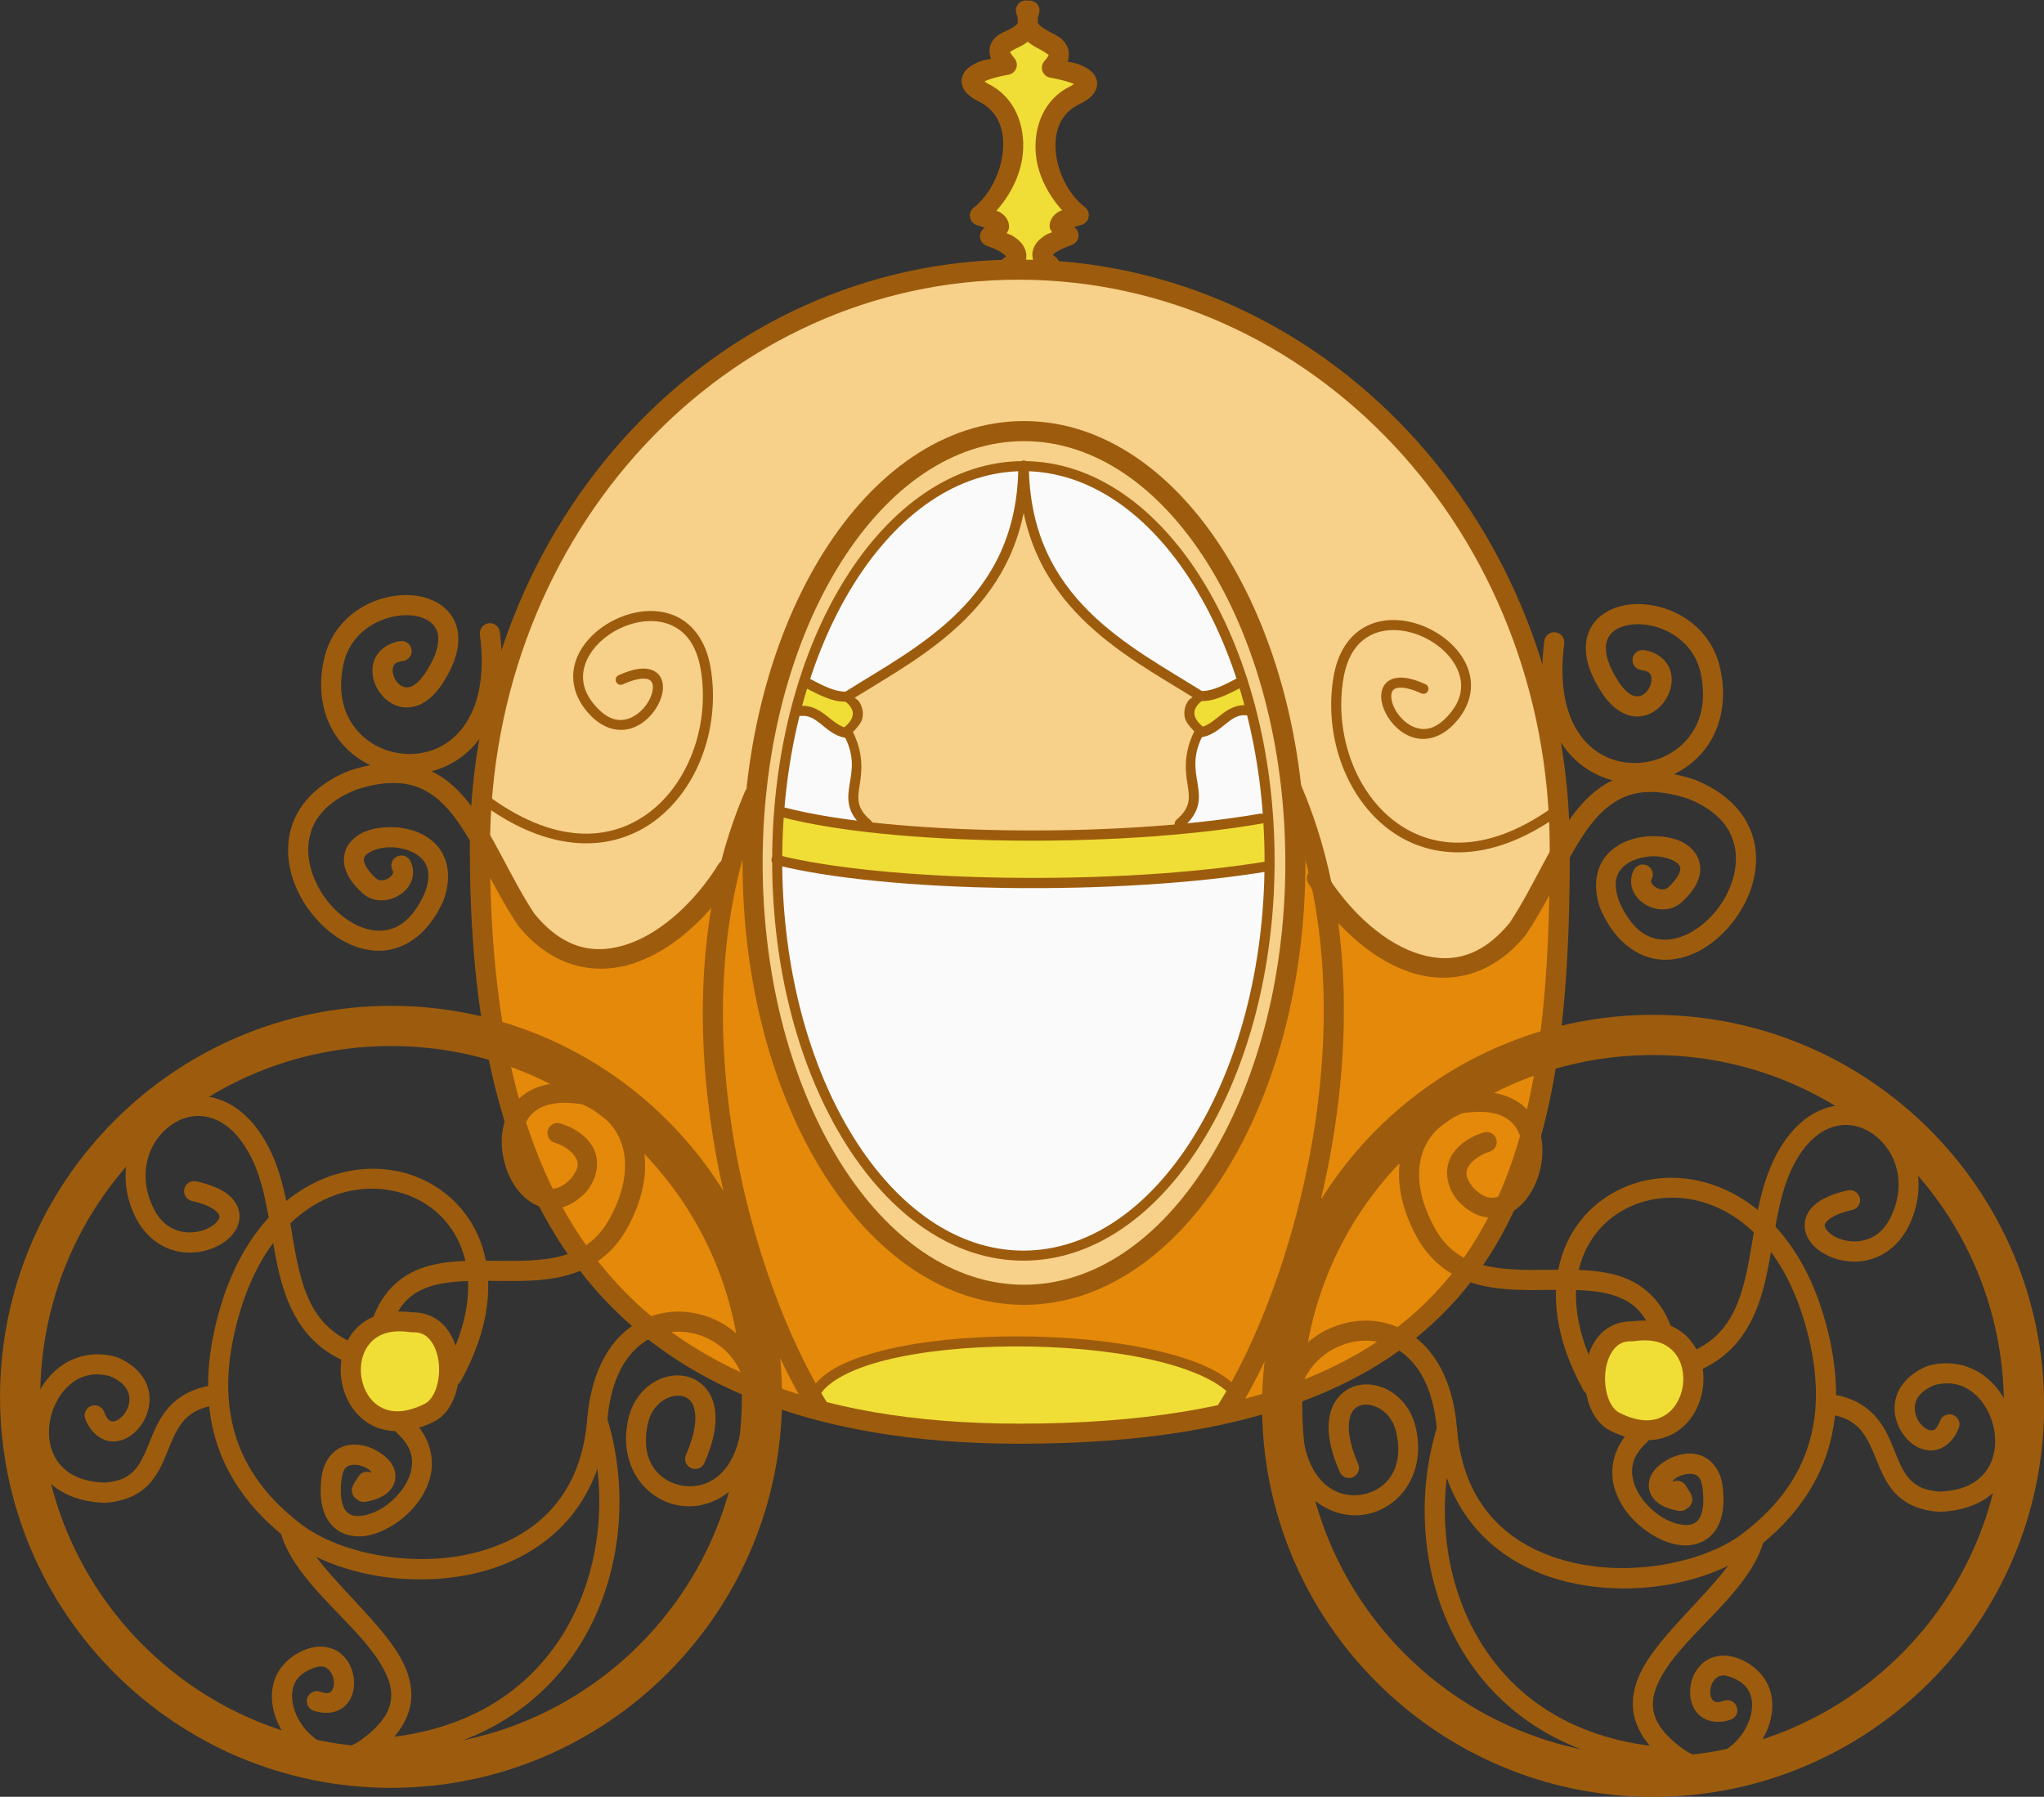<?xml version="1.0" encoding="UTF-8"?>
<!DOCTYPE svg PUBLIC '-//W3C//DTD SVG 1.0//EN'
          'http://www.w3.org/TR/2001/REC-SVG-20010904/DTD/svg10.dtd'>
<svg fill="none" height="238.5" preserveAspectRatio="xMidYMid meet" style="fill: none;" version="1.0" viewBox="0.0 0.5 271.3 238.5" width="271.3" xmlns="http://www.w3.org/2000/svg" xmlns:xlink="http://www.w3.org/1999/xlink" zoomAndPan="magnify"
><rect x="0.0" y="0.5" width="271.3" height="238.5" fill="#333333" stroke="none"/><g id="change1_1"
  ><path d="M103.415 115.121C103.228 120.34 103.949 125.732 104.93 130.917C107.562 143.585 113.447 156.671 124.77 163.781C132.224 168.644 142.549 167.587 149.418 162.156C160.104 154.085 165.043 140.69 167.22 127.908C167.676 124.086 168.588 120.161 168.142 116.32C166.928 115.192 164.818 116.536 163.303 116.339C150.187 117.841 136.901 117.836 123.707 117.461C116.939 117.143 110.085 116.074 103.415 115.121Z" fill="#FAFAFA"
  /></g
  ><g id="change2_1"
  ><path d="M104.079 108.658C103.117 109.032 103.622 110.387 103.416 111.199C103.456 112.305 103.139 113.471 103.441 114.535C111.006 116.385 118.869 116.824 126.632 117.334C134.65 117.556 142.678 117.364 150.696 117.175C156.435 116.82 162.162 116.241 167.853 115.418C168.762 114.793 168.067 113.332 168.285 112.37C168.127 111.403 168.58 110.094 167.817 109.354C164.513 109.65 161.228 110.321 157.9 110.582C145.417 111.774 132.775 111.745 120.255 110.917C114.876 110.56 109.556 109.732 104.269 108.662C104.206 108.662 104.142 108.652 104.079 108.662V108.658Z" fill="#F0DE36"
  /></g
  ><g id="change3_1"
  ><path d="M135.956 68.531C134.893 68.925 135.077 70.439 134.638 71.312C132.165 79.303 125.583 85.054 118.634 89.286C116.862 90.513 114.846 91.472 113.196 92.815C113.213 93.928 114.563 94.957 113.788 96.122C113.515 96.868 112.631 97.494 113.101 98.373C114.334 101.222 113.447 104.347 113.55 107.303C114 108.752 115.098 110.225 116.757 110.255C123.651 110.97 130.587 111.283 137.518 111.136C143.657 111.074 149.855 111.103 155.939 110.373C157.281 109.155 158.627 107.427 158.223 105.471C157.777 102.891 157.66 100.187 158.832 97.772C158.74 96.868 157.686 96.254 157.791 95.231C157.618 94.297 158.427 93.646 158.632 92.836C157.488 91.689 155.851 91.065 154.523 90.112C149.268 86.852 143.987 83.254 140.478 78.041C138.625 75.402 137.267 72.403 136.588 69.26C136.586 68.904 136.367 68.503 135.956 68.531Z" fill="#F7D08A"
  /></g
  ><g id="change1_2"
  ><path d="M136.851 62.585C136.396 62.517 135.954 62.909 136.069 63.381C136.265 67.451 137.16 71.53 139.072 75.15C141.479 79.806 145.356 83.522 149.602 86.51C152.688 88.695 155.96 90.599 159.17 92.592C160.033 92.862 160.945 92.522 161.766 92.248C162.657 91.866 163.546 91.462 164.382 90.971C164.808 90.544 164.375 89.948 164.275 89.473C162.043 83.07 158.868 76.902 154.324 71.825C151.893 69.219 149.19 66.796 145.999 65.159C143.177 63.677 140.048 62.703 136.851 62.585Z" fill="#FAFAFA"
  /></g
  ><g id="change1_3"
  ><path d="M134.732 62.584C132.376 62.667 130.055 63.27 127.868 64.127C122.525 66.295 118.169 70.367 114.797 74.968C111.37 79.652 108.874 84.964 107.048 90.459C106.913 91.104 107.705 91.219 108.114 91.476C109.395 92.095 110.735 92.821 112.196 92.794C113.154 92.368 114.018 91.738 114.93 91.219C119.539 88.41 124.217 85.556 127.977 81.629C131.253 78.324 133.67 74.156 134.769 69.626C135.308 67.476 135.609 65.258 135.634 63.045C135.597 62.57 135.099 62.557 134.732 62.584Z" fill="#FAFAFA"
  /></g
  ><g id="change1_4"
  ><path d="M106.294 94.997C105.5 94.987 105.535 95.97 105.363 96.518C104.564 100.151 103.921 103.832 103.671 107.546C103.686 108.326 104.678 108.277 105.216 108.469C107.989 109.067 110.787 109.588 113.607 109.898C114.238 109.947 114.324 109.152 113.905 108.817C112.857 107.521 113.11 105.774 113.33 104.248C113.561 102.851 113.685 101.41 113.286 100.029C113.086 99.35 112.939 98.603 112.49 98.046C111.048 97.708 109.92 96.721 108.767 95.856C108.062 95.303 107.19 95.004 106.294 94.997Z" fill="#FAFAFA"
  /></g
  ><g id="change2_2"
  ><path d="M106.711 91.604C106.423 92.426 106.14 93.288 106.027 94.156C106.179 94.89 107.072 94.614 107.584 94.86C108.934 95.298 109.894 96.44 111.11 97.13C111.584 97.493 112.339 97.65 112.751 97.111C113.546 96.363 114.013 95.073 113.312 94.108C112.962 93.362 112.143 93.09 111.376 93.05C109.888 92.834 108.584 92.023 107.225 91.46C107.015 91.381 106.88 91.494 106.711 91.604Z" fill="#F0DE36"
  /></g
  ><g id="change1_5"
  ><path d="M165.512 94.945C163.747 94.811 162.469 96.222 161.126 97.125C160.552 97.612 159.741 97.647 159.164 98.101C158.195 99.675 158.048 101.629 158.29 103.43C158.469 105.056 158.995 106.845 158.065 108.349C157.842 108.904 157.022 109.364 157.32 110.026C157.727 110.516 158.454 110.123 158.991 110.155C161.924 109.79 164.875 109.446 167.773 108.905C168.4 108.578 167.964 107.741 168.005 107.177C167.594 103.19 166.987 99.212 166.01 95.322C165.91 95.094 165.756 94.983 165.512 94.945Z" fill="#FAFAFA"
  /></g
  ><g id="change2_3"
  ><path d="M164.496 91.434C163.04 91.915 161.734 92.811 160.17 93.005C159.443 92.991 158.733 93.348 158.412 94.023C157.751 94.957 158.118 96.258 158.936 96.971C159.203 97.387 159.733 97.624 160.164 97.302C161.758 96.541 162.91 94.921 164.719 94.629C165.224 94.673 165.888 94.334 165.602 93.748C165.345 93.055 165.283 92.246 164.895 91.62C164.777 91.493 164.675 91.429 164.496 91.434Z" fill="#F0DE36"
  /></g
  ><g id="change3_2"
  ><path d="M135.053 58.661C128.521 58.701 122.504 62.227 117.89 66.627C108.969 75.394 104.224 87.545 102.083 99.677C100.585 107.72 100.558 115.954 101.169 124.089C102.248 133.559 104.546 143.001 109.061 151.453C112.09 157.311 116.297 162.599 121.556 166.603C126.133 169.834 131.711 171.917 137.377 171.421C145.165 171.028 152.008 166.215 156.848 160.369C165.369 150.111 169.254 136.828 170.688 123.77C171.024 117.823 171.141 111.838 170.656 105.897C169.217 93.053 165.289 80.05 156.999 69.915C152.343 64.288 145.932 59.479 138.465 58.76C137.33 58.671 136.191 58.647 135.053 58.661ZM135.742 62.215C142.975 62.135 149.664 66.121 154.347 71.46C160.44 78.082 164.094 86.568 166.3 95.204C169.489 108.298 169.434 122.306 166.025 135.388C163.883 143.265 160.509 150.973 155.129 157.21C152.13 160.568 148.776 163.676 144.549 165.41C141.134 166.993 137.219 167.544 133.465 167.19C128.068 166.505 123.039 163.806 119.144 160.004C111.556 152.686 107.225 142.626 104.933 132.509C102.283 120.474 102.421 107.835 105.209 95.837C107.667 85.706 112.213 75.727 120.072 68.695C124.386 64.867 129.938 62.217 135.742 62.215Z" fill="#F7D08A"
  /></g
  ><g id="change4_1"
  ><path d="M98.009 114.763C94.059 129.503 95.025 145.181 98.575 159.904C100.615 168.294 103.589 176.488 107.698 184.089C108.336 185.246 109.205 183.821 109.847 183.404C113.666 180.76 118.397 179.955 122.891 179.22C132.588 177.93 142.472 178.182 152.073 179.992C156.037 180.784 159.947 181.994 163.28 184.342C164.281 184.427 164.353 183.03 164.843 182.412C171.234 169.659 174.865 155.586 175.951 141.386C176.213 133.742 176.402 125.952 174.539 118.475C174.173 117.697 173.908 116.89 174.072 116.019C174.189 114.025 172.815 111.677 172.934 115.5C172.524 120.522 172.361 125.58 171.417 130.544C169.297 142.441 164.798 154.28 156.498 163.264C151.53 168.573 144.832 172.772 137.405 173.088C132.605 173.446 127.755 172.239 123.609 169.853C114.304 164.554 108.258 155.069 104.466 145.305C101.056 136.587 99.493 127.314 99.103 117.989C98.938 116.899 99.148 115.704 98.726 114.684C98.417 114.533 98.28 114.554 98.009 114.763Z" fill="#E5890A"
  /></g
  ><g id="change2_4"
  ><path d="M133.969 178.788C126.992 178.821 119.865 179.419 113.294 181.909C111.48 182.675 109.581 183.648 108.441 185.281C108.764 186.522 109.858 187.334 111.113 187.443C118.675 189.122 126.435 190.029 134.187 189.824C142.026 189.842 149.906 189.706 157.636 188.264C159.195 187.84 161.216 188.082 162.375 186.761C162.886 186.079 163.52 184.961 162.579 184.337C158.919 181.774 154.418 180.802 150.099 179.964C144.777 179.004 139.369 178.709 133.969 178.788Z" fill="#F0DE36"
  /></g
  ><g id="change4_2"
  ><path d="M88.821 176.941C88.324 177.781 89.594 178.113 90.084 178.577C92.615 180.207 95.216 181.777 97.978 182.978C98.68 183.15 98.89 182.221 98.459 181.804C97.164 179.414 94.843 177.653 92.19 177.054C91.107 176.835 89.888 176.649 88.821 176.941Z" fill="#E5890A"
  /></g
  ><g id="change4_3"
  ><path d="M103.393 180.528C102.804 181.093 103.274 182.023 103.194 182.744C103.36 183.573 103.064 184.615 103.603 185.288C104.373 185.535 105.14 185.946 105.956 185.993C106.792 185.603 106.019 184.665 105.796 184.113C105.112 182.976 104.664 181.696 103.941 180.593C103.769 180.441 103.597 180.502 103.393 180.528Z" fill="#E5890A"
  /></g
  ><g id="change4_4"
  ><path d="M85.277 153.36C84.848 154.255 85.198 155.441 85.036 156.334C84.763 159.626 83.346 162.803 81.37 165.385C80.741 166.313 79.773 166.896 79.005 167.665C78.77 168.485 79.745 169.031 80.135 169.644C82.053 171.733 83.991 173.858 86.202 175.625C86.981 175.754 87.789 175.202 88.577 175.215C91.014 174.936 93.476 175.373 95.603 176.619C96.354 176.912 96.876 177.692 97.685 177.807C98.552 177.528 97.936 176.47 97.888 175.853C96.054 167.476 91.875 159.618 85.951 153.417C85.718 153.251 85.536 153.24 85.277 153.36Z" fill="#E5890A"
  /></g
  ><g id="change4_5"
  ><path d="M74.878 146.363C72.79 146.401 70.303 147.186 69.424 149.258C69.408 150.448 70.092 151.537 70.413 152.663C71.236 154.667 71.897 156.795 73.126 158.594C73.866 159.12 74.734 158.328 75.363 157.945C76.644 157.053 77.718 155.163 76.687 153.704C75.933 152.52 74.555 152.054 73.382 151.442C73.042 151.048 73.122 150.461 73.6 150.215C74.066 149.826 74.741 150.355 75.224 150.5C76.983 151.352 78.868 152.888 78.738 155.046C78.787 156.772 77.619 158.315 76.318 159.345C75.72 159.898 74.792 160.004 74.287 160.648C74.2 161.481 74.975 162.13 75.295 162.85C76.031 163.953 76.655 165.166 77.567 166.133C78.4 166.398 78.935 165.381 79.508 164.943C81.282 163.157 82.284 160.752 83.022 158.384C83.763 155.462 83.622 152.06 81.575 149.673C80.351 148.306 78.831 147.057 77.042 146.544C76.332 146.395 75.602 146.354 74.878 146.363Z" fill="#E5890A"
  /></g
  ><g id="change4_6"
  ><path d="M67.862 141.685C66.957 141.922 67.605 142.981 67.657 143.585C67.947 144.558 68.026 145.633 68.493 146.532C69.309 147.025 69.935 145.923 70.651 145.677C71.411 145.172 72.385 145.164 73.144 144.694C73.647 143.923 72.516 143.617 72.015 143.353C70.65 142.774 69.305 142.027 67.862 141.685Z" fill="#E5890A"
  /></g
  ><g id="change4_7"
  ><path d="M64.866 116.86C64.341 117.914 64.852 119.258 64.728 120.424C64.915 125.755 65.264 131.146 66.282 136.368C67.469 137.151 69.067 137.367 70.401 137.975C80.556 141.794 89.314 149.177 95.264 158.234C95.612 159.091 96.745 158.469 96.322 157.689C94.825 150.552 93.861 143.318 93.883 136.024C93.723 131.026 94.158 126.045 94.868 121.112C94.288 120.138 93.381 121.409 92.918 121.854C89.217 125.698 84.03 129.012 78.499 128.543C73.703 128.088 69.773 124.597 67.601 120.448C66.785 119.259 66.262 117.805 65.253 116.791C65.124 116.814 64.995 116.837 64.866 116.86Z" fill="#E5890A"
  /></g
  ><g id="change4_8"
  ><path d="M205.181 119.174C203.269 122.545 201.245 126.23 197.724 128.127C195.139 129.861 191.882 129.842 188.911 129.511C184.88 128.617 181.548 126.027 178.529 123.362C178.064 122.725 176.955 122.974 177.259 123.878C177.984 131.32 177.948 138.85 177.169 146.286C176.698 150.572 175.804 154.776 175.031 159.016C174.944 159.887 176.099 159.781 176.297 159.088C182.102 150.193 190.625 143.272 200.489 139.341C201.909 138.629 203.683 138.49 204.866 137.388C205.476 135.224 205.376 132.891 205.629 130.658C205.842 126.894 206.197 123.087 205.984 119.336C205.919 118.963 205.413 118.951 205.181 119.174Z" fill="#E5890A"
  /></g
  ><g id="change4_9"
  ><path d="M185.408 154.899C184.201 155.329 183.657 156.747 182.766 157.598C177.938 163.649 174.526 170.874 173.148 178.504C173.427 179.757 174.609 178.44 175.242 178.112C177.998 176.321 181.499 175.847 184.635 176.828C186.187 177.394 187.24 175.696 188.324 174.913C189.943 173.302 191.747 171.77 192.967 169.828C193.147 168.838 191.821 168.606 191.337 167.955C187.902 164.894 186.296 160.177 186.123 155.689C186.088 155.303 185.85 154.877 185.408 154.899Z" fill="#E5890A"
  /></g
  ><g id="change4_10"
  ><path d="M195.551 147.643C193.018 147.56 190.986 149.504 189.406 151.259C186.979 154.874 187.775 159.755 189.828 163.354C190.874 165.125 192.164 167.036 194.155 167.797C195.198 167.534 195.541 166.216 196.186 165.461C196.716 164.352 197.827 163.321 197.75 162.026C197.406 161.218 196.296 161.594 195.737 160.988C193.451 159.829 191.823 156.924 192.979 154.447C193.882 152.856 195.569 151.805 197.252 151.223C198.056 151.263 198.453 152.382 197.625 152.726C196.189 153.541 194.095 154.422 194.225 156.408C194.417 157.967 195.763 159.248 197.162 159.824C198.162 160.301 199.339 159.796 199.649 158.723C200.626 156.28 201.714 153.817 202.184 151.222C201.671 149.143 199.625 147.777 197.537 147.71C196.878 147.638 196.214 147.635 195.551 147.643Z" fill="#E5890A"
  /></g
  ><g id="change4_11"
  ><path d="M203.515 142.843C201.705 143.399 199.963 144.221 198.273 145.078C197.706 145.468 198.225 146.172 198.78 146.175C200.129 146.439 201.274 147.231 202.351 148.03C203.236 148.367 203.325 147.186 203.448 146.61C203.627 145.47 204.039 144.329 204.017 143.175C203.869 143.01 203.771 142.816 203.515 142.843Z" fill="#E5890A"
  /></g
  ><g id="change4_12"
  ><path d="M181.067 177.986C177.616 178.083 174.132 180.137 172.751 183.359C172.671 184.145 173.608 184.047 174.046 183.733C177.098 182.402 180.175 181.006 182.862 179.019C183.355 178.553 182.746 177.927 182.197 178.018C181.821 177.985 181.444 177.977 181.067 177.986Z" fill="#E5890A"
  /></g
  ><g id="change4_13"
  ><path d="M167.735 181.002C167.183 181.146 167.079 181.819 166.793 182.236C166.163 183.481 165.524 184.696 164.853 185.909C164.64 186.359 165.177 186.797 165.595 186.574C166.337 186.331 167.136 186.214 167.839 185.882C168.201 185.513 168.002 184.905 168.089 184.428C168.124 183.427 168.246 182.436 168.3 181.434C168.26 181.168 168.002 180.972 167.735 181.002Z" fill="#E5890A"
  /></g
  ><g id="change3_3"
  ><path d="M133.84 37.345C124.426 37.112 115.111 39.626 106.613 43.551C85.174 53.616 69.981 74.917 65.936 98.083C65.485 101.019 64.769 104.036 64.95 106.98C69.601 109.911 75.158 112.596 80.799 111.292C86.547 110.078 90.808 105.191 92.654 99.799C93.929 96.252 93.694 92.362 93.398 88.671C92.735 85.435 89.946 82.13 86.354 82.548C82.059 82.558 77.435 85.623 76.915 90.093C76.967 93.181 79.501 96.644 82.797 96.552C85.132 96.028 87.333 93.661 87.054 91.183C86.327 89.384 84.022 90.341 82.687 90.743C81.678 90.904 83.288 90.116 83.567 90.125C84.933 89.678 87.183 89.483 87.417 91.42C87.558 94.382 84.622 97.1 81.697 96.811C77.859 95.777 75.286 90.927 77.43 87.33C79.804 82.853 86.287 80.622 90.631 83.457C93.881 85.991 94.169 90.558 93.994 94.331C93.677 101.847 88.792 109.727 81.123 111.527C75.617 112.872 70.083 110.558 65.482 107.707C64.164 107.707 64.828 109.656 64.638 110.616C65.025 113.367 67.022 115.587 68.144 118.065C70.146 122.174 73.541 126.299 78.386 126.806C84.326 127.405 89.544 123.374 93.171 119.08C95.418 116.563 96.786 113.45 97.665 110.225C98.891 107.134 99.907 103.958 100.23 100.633C102.464 87.666 107.325 74.528 116.957 65.192C122.17 60.159 129.129 56.685 136.486 57.01C143.531 57.023 150.273 60.635 155.213 65.555C164.748 75.057 169.66 88.265 171.704 101.322C172.391 106.54 174.863 111.282 175.953 116.408C177.026 119.747 179.816 122.212 182.398 124.437C185.773 127.217 190.35 128.926 194.696 127.645C199.635 126.231 202.054 121.207 204.389 117.077C205.216 115.248 206.916 113.563 206.177 111.413C206.457 109.666 205.379 108.462 203.947 110.005C198.804 113.076 192.032 114.323 186.58 111.401C181.141 108.138 177.679 102.142 177.295 95.824C177.112 92.037 177.259 87.355 180.548 84.795C184.087 82.107 189.328 83.539 192.334 86.433C195.047 88.818 195.446 93.366 192.8 95.957C191.322 97.812 188.535 98.784 186.475 97.249C184.833 96.094 183.268 93.775 184.235 91.72C185.464 90.387 187.766 91.195 189.036 91.947C187.697 91.878 185.98 90.803 184.612 91.686C183.495 93.309 184.902 95.491 186.181 96.611C188.291 98.604 191.622 97.441 193.045 95.218C195.223 92.619 194.456 88.537 191.85 86.528C189.387 84.032 185.426 83.03 182.115 84.195C178.531 85.719 177.657 90.002 177.547 93.506C177.308 100.653 180.883 108.096 187.374 111.444C192.228 113.713 198.028 112.815 202.621 110.325C203.775 109.613 205.373 109.158 206.075 107.994C204.7 86.785 194.742 66.015 178.132 52.565C167.828 44.159 155.036 38.662 141.76 37.484C139.124 37.328 136.48 37.342 133.84 37.345Z" fill="#F7D08A"
  /></g
  ><g id="change2_5"
  ><path d="M136.331 5.595C135.464 5.958 134.664 6.545 133.789 6.927C132.953 7.796 134.931 8.551 134.331 9.56C133.449 10.207 132.229 10.11 131.237 10.547C130.647 10.595 129.877 11.262 130.528 11.778C131.83 12.567 133.15 13.439 133.939 14.789C135.916 17.862 135.535 21.856 134.106 25.067C133.638 26.265 132.846 27.302 132.153 28.356C132.043 29.2 133.357 29.463 133.371 30.354C133.381 31.022 133.118 31.896 133.968 32.163C134.966 32.725 135.782 33.697 135.799 34.891C135.947 35.922 137.842 35.62 137.538 34.552C137.443 33.191 138.721 32.387 139.658 31.664C140.173 30.971 139.544 29.855 140.412 29.322C141.058 29.033 141.398 28.288 140.743 27.79C138.937 25.367 137.835 22.384 137.986 19.368C137.955 16.412 139.831 13.552 142.5 12.265C143.354 11.988 142.949 11.038 142.201 10.988C141.149 10.57 139.914 10.585 138.955 9.986C138.317 9.021 140.256 8.14 139.279 7.264C138.411 6.67 137.49 6.125 136.574 5.618C136.495 5.598 136.413 5.59 136.331 5.595Z" fill="#F0DE36"
  /></g
  ><g id="change2_6"
  ><path d="M217.624 177.965C215.788 177.9 213.629 178.555 213.108 180.544C212.314 183.22 212.152 187.079 215.027 188.576C217.647 190.065 221.651 189.772 223.081 186.787C224.8 183.86 223.827 179.416 220.386 178.281C219.511 177.941 218.549 177.944 217.624 177.965Z" fill="#F0DE36"
  /></g
  ><g id="change2_7"
  ><path d="M53.133 176.801C50.167 176.458 47.488 178.998 47.431 181.932C47.056 185.196 49.89 188.836 53.371 188.229C55.648 188.066 58.092 186.809 58.494 184.349C59.034 181.894 58.72 178.595 56.369 177.183C55.339 176.813 54.214 176.803 53.133 176.801Z" fill="#F0DE36"
  /></g
  ><g id="change5_1"
  ><path d="M135.186 34.959C94.841 34.959 62.365 69.698 62.365 113.212C62.365 134.781 65.801 154.482 76.753 168.884C87.705 183.286 106.14 192.137 135.363 192.137C167.976 192.137 186.46 183.296 196.571 168.842C206.682 154.389 208.363 134.71 208.363 113.212C208.363 69.691 175.53 34.959 135.186 34.959ZM135.186 37.626C174 37.626 205.696 71.029 205.696 113.212C205.696 134.566 203.92 153.685 194.386 167.314C184.852 180.942 167.499 189.47 135.363 189.47C106.673 189.47 89.278 180.949 78.876 167.269C68.473 153.59 65.032 134.495 65.032 113.212C65.032 71.022 96.371 37.626 135.186 37.626Z" fill="#9D5C0D"
  /></g
  ><g id="change5_2"
  ><path d="M135.683 0.644C135.353 0.772 135.088 1.025 134.945 1.348C134.801 1.672 134.793 2.039 134.92 2.368C135.293 3.336 135.155 3.483 134.99 3.702C134.825 3.92 134.314 4.231 133.644 4.561C132.973 4.891 132.027 5.19 131.522 6.345C131.269 6.922 131.291 7.643 131.511 8.238C131.519 8.26 131.542 8.28 131.55 8.301C130.829 8.466 130.528 8.441 129.698 8.814C129.281 9.001 128.878 9.218 128.5 9.54C128.123 9.863 127.721 10.35 127.641 11.043C127.561 11.736 127.892 12.414 128.318 12.866C128.745 13.318 129.281 13.663 129.985 14.014C132.513 15.277 133.369 17.739 133.112 20.587C132.855 23.436 131.303 26.466 129.245 28.061C129.042 28.219 128.889 28.432 128.804 28.675C128.719 28.918 128.707 29.18 128.767 29.43C128.828 29.68 128.96 29.907 129.147 30.084C129.334 30.26 129.568 30.379 129.821 30.426C129.821 30.426 130.314 30.598 130.714 30.725C130.498 30.858 130.323 31.049 130.212 31.276C130.1 31.504 130.056 31.759 130.084 32.011C130.112 32.263 130.212 32.502 130.371 32.7C130.53 32.897 130.742 33.045 130.982 33.126C130.982 33.126 132.317 33.578 133.089 34.124C133.475 34.396 133.589 34.662 133.571 34.559C133.552 34.456 133.736 34.417 133.151 34.829C133.008 34.93 132.886 35.059 132.793 35.207C132.699 35.355 132.636 35.52 132.606 35.693C132.576 35.865 132.581 36.042 132.619 36.213C132.658 36.384 132.73 36.546 132.831 36.689C133.035 36.977 133.345 37.173 133.693 37.233C134.041 37.293 134.399 37.213 134.688 37.009C135.714 36.285 136.388 35.169 136.196 34.09C136.003 33.011 135.28 32.404 134.628 31.944C134.162 31.615 134.054 31.666 133.607 31.457C133.719 31.232 133.898 31.055 133.927 30.77C133.984 30.217 133.764 29.684 133.503 29.348C133.242 29.011 132.954 28.804 132.675 28.637C132.475 28.517 132.451 28.578 132.25 28.488C134.129 26.351 135.508 23.689 135.766 20.827C136.09 17.234 134.782 13.43 131.177 11.629C130.889 11.485 130.837 11.416 130.683 11.309C130.731 11.285 130.739 11.27 130.792 11.246C131.887 10.754 133.836 10.418 133.836 10.418C134.072 10.381 134.293 10.283 134.478 10.131C134.662 9.98 134.803 9.782 134.885 9.558C134.966 9.334 134.987 9.093 134.944 8.858C134.9 8.624 134.795 8.405 134.638 8.225C134.265 7.795 134.109 7.511 134.05 7.368C134.045 7.444 134.229 7.247 134.823 6.954C135.484 6.629 136.415 6.243 137.12 5.309C137.826 4.374 137.987 2.912 137.407 1.407C137.279 1.078 137.026 0.812 136.703 0.669C136.379 0.526 136.013 0.517 135.683 0.644Z" fill="#9D5C0D"
  /></g
  ><g id="change5_3"
  ><path d="M137.139 0.668C136.81 0.538 136.443 0.544 136.119 0.685C135.795 0.826 135.539 1.089 135.41 1.418C134.816 2.922 135.043 4.425 135.774 5.366C136.505 6.307 137.454 6.75 138.167 7.134C138.846 7.499 139.182 7.815 139.188 7.788C139.146 7.905 138.999 8.187 138.626 8.608C138.466 8.787 138.357 9.007 138.312 9.243C138.266 9.478 138.285 9.722 138.367 9.948C138.449 10.174 138.59 10.374 138.776 10.526C138.961 10.679 139.185 10.778 139.423 10.814C139.423 10.814 141.374 11.144 142.472 11.626C142.499 11.64 142.501 11.645 142.527 11.657C142.376 11.756 142.343 11.808 142.087 11.933C138.487 13.691 137.162 17.433 137.488 20.962C137.745 23.752 139.117 26.338 140.975 28.425C140.792 28.507 140.771 28.452 140.589 28.559C140.311 28.721 140.022 28.921 139.758 29.254C139.495 29.586 139.268 30.124 139.326 30.681C139.354 30.952 139.529 31.113 139.631 31.327C139.194 31.528 139.093 31.477 138.639 31.79C137.987 32.24 137.258 32.83 137.061 33.91C136.962 34.45 137.079 35.072 137.365 35.566C137.651 36.061 138.063 36.452 138.576 36.806C138.867 37.007 139.226 37.083 139.574 37.019C139.922 36.955 140.23 36.756 140.43 36.465C140.631 36.174 140.708 35.815 140.645 35.468C140.581 35.12 140.382 34.812 140.092 34.611C139.865 34.454 139.815 34.38 139.766 34.319C139.789 34.32 139.836 34.206 140.154 33.986C140.927 33.453 142.261 33.009 142.261 33.009C142.495 32.929 142.702 32.785 142.858 32.593C143.015 32.402 143.115 32.171 143.148 31.926C143.181 31.681 143.146 31.432 143.045 31.206C142.944 30.98 142.783 30.787 142.579 30.647C142.957 30.532 143.428 30.369 143.428 30.369C143.682 30.322 143.917 30.203 144.105 30.025C144.292 29.847 144.424 29.619 144.484 29.367C144.544 29.116 144.53 28.852 144.443 28.609C144.357 28.366 144.201 28.153 143.995 27.996C141.939 26.437 140.397 23.485 140.141 20.717C139.886 17.95 140.725 15.566 143.258 14.329C143.962 13.986 144.496 13.651 144.925 13.207C145.354 12.763 145.695 12.085 145.613 11.387C145.531 10.689 145.121 10.208 144.743 9.892C144.364 9.576 143.961 9.366 143.545 9.184C142.713 8.818 142.407 8.842 141.686 8.681C141.696 8.652 141.728 8.625 141.738 8.596C141.945 7.967 141.914 7.225 141.641 6.661C141.096 5.533 140.158 5.177 139.43 4.786C138.703 4.394 138.104 4.018 137.881 3.731C137.658 3.444 137.529 3.309 137.889 2.398C138.019 2.069 138.012 1.702 137.872 1.378C137.731 1.054 137.467 0.798 137.139 0.668Z" fill="#9D5C0D"
  /></g
  ><g id="change5_4"
  ><path d="M135.915 56.389C125.394 56.389 115.994 63.171 109.313 73.803C102.632 84.435 98.558 98.99 98.558 115.045C98.558 131.101 102.632 145.653 109.313 156.285C115.994 166.917 125.394 173.699 135.915 173.699C146.435 173.699 155.832 166.917 162.514 156.285C169.195 145.653 173.269 131.101 173.269 115.045C173.269 98.99 169.195 84.435 162.514 73.803C155.832 63.171 146.435 56.389 135.915 56.389ZM135.915 59.056C145.289 59.056 153.9 65.108 160.256 75.222C166.612 85.337 170.602 99.443 170.602 115.045C170.602 130.648 166.612 144.754 160.256 154.868C153.9 164.983 145.289 171.032 135.915 171.032C126.541 171.032 117.927 164.983 111.571 154.868C105.215 144.754 101.225 130.648 101.225 115.045C101.225 99.443 105.215 85.337 111.571 75.222C117.927 65.108 126.541 59.056 135.915 59.056Z" fill="#9D5C0D"
  /></g
  ><g id="change5_5"
  ><path d="M135.834 61.707C126.522 61.707 118.156 67.757 112.162 77.368C106.168 86.98 102.49 100.188 102.49 114.77C102.49 129.351 106.168 142.562 112.162 152.173C118.156 161.784 126.522 167.835 135.834 167.835C145.146 167.835 153.512 161.784 159.506 152.173C165.5 142.562 169.178 129.351 169.178 114.77C169.178 100.188 165.5 86.98 159.506 77.368C153.512 67.757 145.146 61.707 135.834 61.707ZM135.834 63.04C144.569 63.04 152.54 68.722 158.373 78.074C164.206 87.427 167.844 100.413 167.844 114.77C167.844 129.126 164.206 142.115 158.373 151.467C152.54 160.82 144.569 166.501 135.834 166.501C127.099 166.501 119.125 160.82 113.292 151.467C107.46 142.115 103.824 129.126 103.824 114.77C103.824 100.413 107.46 87.427 113.292 78.074C119.125 68.722 127.099 63.04 135.834 63.04Z" fill="#9D5C0D"
  /></g
  ><g id="change5_6"
  ><path d="M104.154 107.686C104.07 107.664 103.981 107.658 103.894 107.67C103.807 107.682 103.724 107.711 103.648 107.755C103.572 107.799 103.506 107.858 103.453 107.928C103.4 107.998 103.361 108.078 103.339 108.163C103.295 108.334 103.32 108.515 103.409 108.667C103.499 108.82 103.645 108.93 103.816 108.975C118.043 112.705 147.918 113.209 167.506 109.811C167.68 109.781 167.835 109.682 167.936 109.538C168.038 109.393 168.078 109.214 168.048 109.04C168.017 108.866 167.919 108.712 167.774 108.61C167.63 108.508 167.451 108.468 167.277 108.499C147.938 111.853 117.961 111.306 104.154 107.686Z" fill="#9D5C0D"
  /></g
  ><g id="change5_7"
  ><path d="M103.219 113.983C103.135 113.961 103.046 113.957 102.959 113.97C102.873 113.982 102.789 114.012 102.714 114.057C102.639 114.102 102.573 114.162 102.521 114.232C102.469 114.302 102.431 114.382 102.41 114.467C102.366 114.639 102.393 114.82 102.483 114.972C102.573 115.124 102.72 115.234 102.891 115.277C117.565 119.004 148.408 119.507 168.621 116.111C168.707 116.096 168.79 116.065 168.864 116.018C168.938 115.972 169.002 115.911 169.053 115.84C169.104 115.768 169.14 115.688 169.16 115.602C169.179 115.517 169.182 115.429 169.167 115.342C169.153 115.256 169.122 115.173 169.075 115.099C169.029 115.025 168.968 114.96 168.897 114.91C168.825 114.859 168.745 114.823 168.659 114.803C168.574 114.783 168.486 114.781 168.399 114.795C148.429 118.151 117.484 117.605 103.219 113.983Z" fill="#9D5C0D"
  /></g
  ><g id="change5_8"
  ><path d="M135.839 61.707C135.662 61.706 135.492 61.774 135.366 61.898C135.24 62.023 135.169 62.191 135.167 62.368C135.097 71.27 131.753 77.191 127.214 81.72C122.675 86.249 116.914 89.34 112.071 92.392C111.975 92.452 111.895 92.535 111.841 92.635C111.786 92.734 111.757 92.845 111.757 92.959C111.758 93.072 111.787 93.184 111.842 93.283C111.897 93.382 111.977 93.465 112.074 93.525C112.074 93.525 112.732 93.96 113.032 94.566C113.182 94.869 113.249 95.181 113.152 95.566C113.055 95.952 112.77 96.45 112.066 97.043C111.948 97.142 111.868 97.279 111.839 97.43C111.811 97.582 111.836 97.738 111.91 97.874C113.496 100.778 113.085 102.649 112.782 104.525C112.63 105.463 112.487 106.411 112.712 107.415C112.937 108.419 113.545 109.42 114.712 110.415C114.778 110.472 114.855 110.515 114.939 110.542C115.022 110.57 115.11 110.58 115.197 110.573C115.284 110.566 115.369 110.542 115.447 110.503C115.525 110.463 115.595 110.408 115.652 110.342C115.709 110.275 115.752 110.198 115.779 110.115C115.806 110.032 115.817 109.944 115.81 109.857C115.803 109.769 115.779 109.684 115.74 109.606C115.7 109.528 115.645 109.459 115.579 109.402C114.566 108.537 114.172 107.828 114.014 107.123C113.856 106.419 113.948 105.658 114.097 104.738C114.38 102.989 114.678 100.644 113.209 97.657C113.793 97.07 114.298 96.479 114.446 95.891C114.628 95.169 114.481 94.493 114.225 93.975C113.946 93.412 113.749 93.378 113.438 93.113C118.101 90.216 123.633 87.176 128.154 82.665C132.877 77.953 136.428 71.613 136.501 62.378C136.501 62.291 136.485 62.204 136.452 62.123C136.419 62.042 136.371 61.968 136.309 61.905C136.248 61.843 136.175 61.793 136.094 61.759C136.013 61.725 135.927 61.708 135.839 61.707Z" fill="#9D5C0D"
  /></g
  ><g id="change5_9"
  ><path d="M135.886 61.623C135.799 61.624 135.712 61.642 135.631 61.676C135.551 61.71 135.478 61.76 135.416 61.823C135.355 61.885 135.306 61.959 135.273 62.04C135.241 62.121 135.224 62.208 135.225 62.295C135.298 71.53 138.846 77.867 143.568 82.579C148.09 87.091 153.624 90.13 158.287 93.027C157.976 93.293 157.778 93.328 157.498 93.892C157.241 94.41 157.098 95.084 157.279 95.806C157.427 96.394 157.932 96.986 158.516 97.574C157.048 100.561 157.343 102.906 157.626 104.655C157.774 105.575 157.869 106.333 157.712 107.038C157.554 107.742 157.16 108.451 156.147 109.316C156.08 109.373 156.025 109.442 155.985 109.52C155.945 109.598 155.921 109.683 155.914 109.771C155.907 109.858 155.917 109.946 155.944 110.029C155.971 110.112 156.014 110.19 156.071 110.256C156.128 110.323 156.197 110.378 156.275 110.418C156.353 110.458 156.438 110.482 156.525 110.489C156.613 110.496 156.701 110.486 156.784 110.459C156.867 110.432 156.945 110.389 157.011 110.332C158.178 109.337 158.786 108.334 159.011 107.33C159.236 106.326 159.095 105.38 158.943 104.442C158.64 102.566 158.227 100.693 159.813 97.788C159.887 97.653 159.911 97.497 159.883 97.346C159.854 97.195 159.774 97.059 159.657 96.96C158.953 96.367 158.668 95.866 158.571 95.481C158.474 95.095 158.543 94.787 158.693 94.483C158.994 93.877 159.649 93.439 159.649 93.439C159.745 93.38 159.825 93.297 159.88 93.198C159.935 93.1 159.964 92.989 159.965 92.876C159.965 92.763 159.937 92.651 159.883 92.552C159.829 92.453 159.75 92.369 159.655 92.309C154.811 89.257 149.051 86.166 144.511 81.637C139.972 77.108 136.629 71.187 136.558 62.285C136.557 62.109 136.485 61.94 136.359 61.816C136.233 61.692 136.063 61.622 135.886 61.623Z" fill="#9D5C0D"
  /></g
  ><g id="change5_10"
  ><path d="M107.087 90.402C106.926 90.329 106.742 90.323 106.577 90.385C106.411 90.447 106.277 90.572 106.204 90.733C106.131 90.894 106.124 91.077 106.186 91.243C106.248 91.409 106.374 91.543 106.535 91.616C107.023 91.839 107.973 92.389 109.037 92.856C110.102 93.322 111.304 93.735 112.49 93.621C112.666 93.604 112.828 93.518 112.94 93.382C113.052 93.246 113.106 93.07 113.089 92.894C113.081 92.807 113.056 92.723 113.015 92.645C112.974 92.568 112.918 92.499 112.851 92.443C112.783 92.387 112.705 92.345 112.622 92.32C112.538 92.294 112.45 92.285 112.363 92.293C111.597 92.366 110.547 92.061 109.571 91.634C108.595 91.207 107.715 90.689 107.087 90.402Z" fill="#9D5C0D"
  /></g
  ><g id="change5_11"
  ><path d="M164.636 90.316C164.008 90.603 163.127 91.121 162.152 91.548C161.176 91.976 160.129 92.283 159.363 92.21C159.187 92.193 159.012 92.247 158.876 92.359C158.739 92.471 158.653 92.633 158.636 92.809C158.619 92.984 158.673 93.159 158.785 93.296C158.898 93.432 159.059 93.518 159.235 93.535C160.421 93.65 161.624 93.236 162.688 92.769C163.753 92.303 164.702 91.753 165.191 91.53C165.351 91.456 165.476 91.322 165.537 91.156C165.599 90.991 165.592 90.808 165.519 90.647C165.446 90.486 165.311 90.361 165.146 90.299C164.98 90.237 164.797 90.243 164.636 90.316Z" fill="#9D5C0D"
  /></g
  ><g id="change5_12"
  ><path d="M106.141 94.204C106.054 94.213 105.969 94.239 105.892 94.281C105.815 94.322 105.747 94.379 105.691 94.447C105.636 94.514 105.595 94.593 105.569 94.677C105.544 94.761 105.536 94.849 105.545 94.936C105.554 95.023 105.58 95.108 105.621 95.185C105.663 95.263 105.719 95.331 105.787 95.386C105.855 95.442 105.933 95.483 106.017 95.508C106.101 95.533 106.19 95.541 106.277 95.532C107.337 95.424 108.043 95.888 108.902 96.564C109.761 97.24 110.699 98.139 112.084 98.418C112.17 98.435 112.259 98.436 112.345 98.419C112.431 98.402 112.513 98.368 112.586 98.32C112.659 98.271 112.722 98.208 112.771 98.135C112.82 98.062 112.853 97.981 112.871 97.894C112.905 97.721 112.869 97.541 112.771 97.394C112.673 97.247 112.52 97.145 112.347 97.111C111.408 96.921 110.641 96.238 109.725 95.517C108.809 94.796 107.674 94.048 106.141 94.204Z" fill="#9D5C0D"
  /></g
  ><g id="change5_13"
  ><path d="M165.584 94.121C164.051 93.964 162.914 94.71 161.998 95.431C161.082 96.152 160.315 96.835 159.376 97.025C159.29 97.042 159.208 97.076 159.135 97.125C159.063 97.174 159 97.237 158.952 97.31C158.904 97.383 158.87 97.465 158.854 97.551C158.837 97.637 158.837 97.725 158.855 97.811C158.89 97.984 158.992 98.136 159.139 98.233C159.286 98.331 159.466 98.366 159.639 98.332C161.023 98.053 161.965 97.156 162.823 96.48C163.682 95.805 164.389 95.338 165.448 95.447C165.536 95.456 165.624 95.447 165.708 95.422C165.792 95.397 165.87 95.356 165.938 95.3C166.006 95.245 166.062 95.177 166.104 95.099C166.146 95.022 166.171 94.937 166.18 94.85C166.198 94.674 166.145 94.499 166.033 94.362C165.921 94.225 165.76 94.139 165.584 94.121Z" fill="#9D5C0D"
  /></g
  ><g id="change5_14"
  ><path d="M100.62 104.881C100.459 104.812 100.286 104.775 100.111 104.773C99.936 104.771 99.762 104.803 99.599 104.868C99.436 104.933 99.288 105.03 99.162 105.152C99.037 105.275 98.937 105.421 98.868 105.582C92.664 120.051 92.233 136.544 94.647 151.506C97.061 166.469 102.311 179.906 107.714 188.41C107.904 188.708 108.204 188.918 108.549 188.995C108.894 189.071 109.255 189.008 109.553 188.819C109.851 188.63 110.062 188.33 110.139 187.985C110.216 187.64 110.153 187.279 109.964 186.98C104.826 178.894 99.636 165.687 97.279 151.079C94.923 136.472 95.387 120.467 101.318 106.634C101.388 106.473 101.425 106.3 101.427 106.125C101.43 105.95 101.397 105.776 101.333 105.613C101.268 105.45 101.172 105.302 101.049 105.176C100.927 105.051 100.781 104.951 100.62 104.881Z" fill="#9D5C0D"
  /></g
  ><g id="change5_15"
  ><path d="M171.04 104.249C170.715 104.387 170.458 104.649 170.325 104.976C170.193 105.304 170.196 105.671 170.334 105.996C176.267 119.935 176.733 136.065 174.376 150.783C172.018 165.5 166.83 178.804 161.691 186.952C161.502 187.251 161.44 187.612 161.517 187.957C161.595 188.302 161.806 188.601 162.105 188.79C162.253 188.884 162.418 188.948 162.591 188.978C162.764 189.007 162.941 189.003 163.112 188.964C163.283 188.925 163.444 188.853 163.588 188.752C163.731 188.651 163.853 188.522 163.946 188.374C169.348 179.808 174.597 166.275 177.011 151.205C179.425 136.134 178.992 119.524 172.79 104.952C172.721 104.791 172.621 104.645 172.496 104.522C172.371 104.4 172.223 104.303 172.06 104.238C171.898 104.172 171.724 104.14 171.549 104.142C171.374 104.144 171.201 104.18 171.04 104.249Z" fill="#9D5C0D"
  /></g
  ><g id="change5_16"
  ><path d="M134.647 177.884C128.38 177.904 122.222 178.507 117.316 179.723C112.409 180.938 108.67 182.698 107.42 185.483C107.384 185.563 107.364 185.649 107.361 185.737C107.359 185.825 107.373 185.912 107.405 185.994C107.436 186.076 107.483 186.151 107.543 186.215C107.604 186.279 107.676 186.33 107.756 186.366C107.917 186.438 108.101 186.443 108.266 186.38C108.431 186.317 108.564 186.191 108.636 186.03C109.541 184.015 112.886 182.194 117.639 181.017C122.391 179.839 128.468 179.237 134.652 179.217C140.835 179.197 147.131 179.756 152.331 180.871C157.532 181.986 161.625 183.714 163.368 185.73C163.483 185.864 163.647 185.947 163.823 185.96C164 185.974 164.174 185.916 164.308 185.801C164.442 185.685 164.524 185.521 164.537 185.345C164.549 185.169 164.491 184.995 164.376 184.861C162.23 182.377 157.936 180.711 152.61 179.569C147.284 178.427 140.913 177.864 134.647 177.884Z" fill="#9D5C0D"
  /></g
  ><g id="change5_17"
  ><path d="M51.514 101.78C49.951 101.856 48.25 102.186 46.394 102.793C46.367 102.801 46.34 102.811 46.313 102.821C41.396 104.789 38.863 108.193 38.347 111.782C37.831 115.371 39.184 118.992 41.389 121.774C43.593 124.556 46.701 126.589 50.042 126.696C53.384 126.802 56.74 124.725 58.808 120.162C58.819 120.136 58.83 120.11 58.839 120.083C60.041 116.914 59.44 114.191 57.816 112.539C56.192 110.887 53.856 110.265 51.693 110.291C49.531 110.318 47.387 110.921 46.235 112.64C45.659 113.5 45.477 114.675 45.813 115.783C46.15 116.892 46.907 117.949 48.084 119.036C49.551 120.391 51.617 120.19 52.998 119.317C53.688 118.881 54.277 118.266 54.602 117.461C54.928 116.655 54.919 115.626 54.446 114.752C54.278 114.442 53.992 114.211 53.653 114.11C53.315 114.009 52.95 114.047 52.639 114.216C52.328 114.384 52.097 114.67 51.996 115.008C51.896 115.347 51.934 115.712 52.102 116.023C52.213 116.227 52.198 116.291 52.128 116.463C52.059 116.636 51.861 116.883 51.574 117.065C50.998 117.429 50.338 117.485 49.894 117.078C48.941 116.198 48.505 115.472 48.365 115.013C48.226 114.554 48.284 114.378 48.451 114.128C48.786 113.628 50.133 112.981 51.725 112.961C53.317 112.941 54.997 113.478 55.915 114.412C56.827 115.339 57.281 116.629 56.352 119.107C54.584 122.975 52.388 124.106 50.128 124.034C47.859 123.962 45.307 122.426 43.48 120.12C41.653 117.814 40.604 114.828 40.988 112.164C41.37 109.509 43.036 107.027 47.266 105.32C50.587 104.241 53.04 104.219 55.006 104.836C56.981 105.456 58.558 106.743 60.027 108.575C62.964 112.241 65.224 118.025 68.733 123.307C68.756 123.342 68.781 123.376 68.808 123.409C73.4 129.067 79.319 130.112 84.55 128.213C89.781 126.315 94.441 121.783 97.66 116.57C97.845 116.269 97.903 115.907 97.821 115.564C97.74 115.22 97.525 114.923 97.225 114.737C97.076 114.645 96.91 114.583 96.737 114.554C96.564 114.526 96.388 114.533 96.217 114.573C96.047 114.613 95.886 114.686 95.744 114.789C95.601 114.891 95.481 115.02 95.389 115.169C92.419 119.979 88.048 124.106 83.641 125.706C79.248 127.3 74.933 126.684 70.917 121.766C67.646 116.82 65.445 111.074 62.108 106.909C60.432 104.818 58.409 103.109 55.805 102.292C54.503 101.883 53.077 101.706 51.514 101.781L51.514 101.78Z" fill="#9D5C0D"
  /></g
  ><g id="change5_18"
  ><path d="M54.938 79.54C50.276 79.061 44.353 81.884 42.998 88.03C41.982 92.638 43.098 96.546 45.383 99.202C47.669 101.858 51.041 103.274 54.443 103.249C57.845 103.223 61.317 101.713 63.657 98.553C65.996 95.393 67.164 90.68 66.344 84.379C66.299 84.028 66.116 83.71 65.836 83.495C65.557 83.279 65.203 83.183 64.852 83.228C64.678 83.25 64.511 83.307 64.359 83.394C64.207 83.481 64.074 83.598 63.967 83.737C63.86 83.875 63.781 84.034 63.736 84.203C63.69 84.372 63.678 84.549 63.701 84.723C64.458 90.537 63.352 94.484 61.514 96.967C59.675 99.45 57.066 100.565 54.422 100.585C51.779 100.605 49.145 99.485 47.404 97.462C45.664 95.439 44.738 92.525 45.602 88.605C46.636 83.914 51.308 81.849 54.665 82.194C56.343 82.367 57.494 83.067 57.946 84.134C58.398 85.201 58.299 87.031 56.456 89.827C55.444 91.362 54.607 91.713 54.066 91.738C53.524 91.763 52.996 91.458 52.592 90.897C52.187 90.336 52.037 89.585 52.149 89.144C52.261 88.704 52.421 88.388 53.49 88.241C53.84 88.192 54.157 88.007 54.37 87.725C54.584 87.443 54.676 87.088 54.628 86.738C54.58 86.389 54.395 86.072 54.113 85.859C53.832 85.646 53.478 85.553 53.128 85.6C51.275 85.855 49.926 87.073 49.566 88.488C49.206 89.903 49.617 91.33 50.43 92.457C51.243 93.584 52.589 94.475 54.193 94.4C55.798 94.324 57.38 93.272 58.683 91.296C60.802 88.079 61.322 85.269 60.402 83.095C59.481 80.921 57.269 79.78 54.938 79.54Z" fill="#9D5C0D"
  /></g
  ><g id="change5_19"
  ><path d="M85.501 81.639C84.207 81.758 82.919 82.134 81.73 82.699C79.351 83.829 77.332 85.728 76.48 88.046C75.628 90.363 76.06 93.105 78.428 95.512C80.189 97.302 82.161 97.686 83.782 97.176C85.403 96.665 86.654 95.381 87.368 94.012C87.725 93.327 87.951 92.616 87.99 91.926C88.03 91.236 87.874 90.537 87.402 90.014C86.93 89.492 86.186 89.224 85.311 89.246C84.435 89.267 83.391 89.546 82.11 90.126C81.949 90.2 81.824 90.334 81.762 90.499C81.7 90.665 81.706 90.848 81.779 91.009C81.853 91.17 81.987 91.295 82.152 91.357C82.318 91.419 82.501 91.413 82.662 91.34C83.838 90.807 84.735 90.595 85.344 90.579C85.954 90.565 86.24 90.717 86.412 90.907C86.584 91.098 86.683 91.404 86.657 91.85C86.631 92.296 86.471 92.85 86.186 93.397C85.615 94.491 84.561 95.533 83.381 95.905C82.201 96.277 80.877 96.101 79.378 94.577C77.293 92.457 77.036 90.395 77.73 88.507C78.424 86.618 80.188 84.907 82.303 83.902C84.418 82.897 86.845 82.61 88.821 83.368C90.797 84.127 92.414 85.886 93.003 89.345C94.2 96.371 91.647 103.876 86.652 107.962C81.656 112.048 74.251 112.894 65.214 106.447C65.07 106.344 64.891 106.303 64.717 106.332C64.543 106.361 64.387 106.459 64.284 106.603C64.182 106.747 64.141 106.926 64.17 107.1C64.199 107.274 64.297 107.43 64.441 107.532C73.811 114.218 82.058 113.441 87.496 108.993C92.933 104.546 95.593 96.608 94.318 89.121C93.672 85.323 91.715 83.051 89.3 82.124C88.093 81.66 86.794 81.521 85.501 81.639Z" fill="#9D5C0D"
  /></g
  ><g id="change5_20"
  ><path d="M51.904 134.012C23.272 134.012 0.006 157.281 0.006 185.913C0.006 214.545 23.272 237.811 51.904 237.811C80.537 237.811 103.805 214.545 103.805 185.913C103.805 157.281 80.537 134.012 51.904 134.012ZM51.904 139.345C77.654 139.345 98.472 160.163 98.472 185.913C98.472 211.662 77.654 232.478 51.904 232.478C26.154 232.478 5.339 211.662 5.339 185.913C5.339 160.163 26.154 139.345 51.904 139.345Z" fill="#9D5C0D"
  /></g
  ><g id="change5_21"
  ><path d="M54.735 174.699C51.343 174.24 48.655 175.244 47.068 177.082C45.458 178.946 44.962 181.461 45.342 183.79C45.722 186.119 47.003 188.357 49.178 189.579C51.353 190.801 54.327 190.849 57.6 189.202C59.003 188.495 59.886 187.164 60.396 185.707C60.907 184.25 61.063 182.611 60.876 181.022C60.688 179.433 60.156 177.876 59.128 176.652C58.123 175.455 56.555 174.665 54.735 174.699ZM54.48 177.329C54.562 177.341 54.645 177.346 54.727 177.343C55.837 177.3 56.503 177.672 57.087 178.366C57.67 179.06 58.087 180.143 58.227 181.335C58.368 182.526 58.234 183.809 57.878 184.824C57.523 185.839 56.967 186.533 56.399 186.819C53.691 188.183 51.82 188.005 50.482 187.254C49.145 186.503 48.245 185.017 47.975 183.363C47.705 181.709 48.091 179.98 49.087 178.827C50.083 177.674 51.686 176.917 54.48 177.329Z" fill="#9D5C0D"
  /></g
  ><g id="change5_22"
  ><path d="M53.574 188.439C53.399 188.446 53.227 188.489 53.068 188.563C52.91 188.637 52.767 188.742 52.649 188.871C52.41 189.131 52.285 189.476 52.3 189.829C52.315 190.182 52.47 190.515 52.73 190.754C54.73 192.589 54.971 194.307 54.472 196.053C53.973 197.799 52.511 199.538 50.855 200.605C49.199 201.672 47.457 201.953 46.568 201.556C46.124 201.357 45.787 201.047 45.522 200.327C45.257 199.606 45.126 198.454 45.342 196.816C45.531 195.386 45.965 195.129 46.55 194.978C47.135 194.826 48.102 195.022 48.826 195.462C49.211 195.696 49.197 195.806 49.35 196.019C49.045 195.852 48.687 195.81 48.351 195.903C48.016 195.996 47.73 196.216 47.555 196.517C47.49 196.631 47.301 196.917 47.133 197.183C47.05 197.317 46.97 197.442 46.886 197.611C46.844 197.695 46.797 197.777 46.745 197.978C46.72 198.078 46.682 198.206 46.704 198.457C46.726 198.707 46.882 199.175 47.277 199.452C47.361 199.512 47.444 199.569 47.524 199.626C47.67 199.729 47.835 199.802 48.01 199.84C48.184 199.878 48.364 199.88 48.54 199.847C49.67 199.635 50.552 199.315 51.245 198.801C51.939 198.286 52.423 197.486 52.472 196.673C52.571 195.046 51.439 193.929 50.212 193.183C48.984 192.437 47.439 191.993 45.881 192.397C44.323 192.8 42.985 194.295 42.699 196.467C42.444 198.394 42.547 199.964 43.019 201.246C43.491 202.528 44.391 203.504 45.48 203.991C47.657 204.964 50.166 204.222 52.3 202.847C54.434 201.473 56.305 199.351 57.037 196.788C57.77 194.225 57.142 191.186 54.532 188.79C54.403 188.672 54.252 188.58 54.088 188.519C53.923 188.459 53.749 188.431 53.574 188.439Z" fill="#9D5C0D"
  /></g
  ><g id="change5_23"
  ><path d="M25.514 146.012C24.253 146.136 23.039 146.536 21.951 147.157C17.599 149.644 15.066 155.653 17.803 161.683C19.058 164.449 21.169 166.016 23.321 166.538C25.473 167.06 27.609 166.634 29.227 165.702C30.036 165.236 30.73 164.638 31.209 163.881C31.688 163.124 31.936 162.149 31.701 161.194C31.231 159.283 29.282 158.029 26.058 157.308C25.713 157.232 25.352 157.295 25.053 157.484C24.755 157.674 24.544 157.974 24.467 158.319C24.428 158.49 24.424 158.667 24.454 158.839C24.484 159.012 24.548 159.177 24.642 159.325C24.735 159.473 24.858 159.601 25.001 159.702C25.144 159.803 25.306 159.874 25.477 159.913C28.261 160.535 29.026 161.49 29.11 161.832C29.152 162.003 29.139 162.166 28.956 162.454C28.774 162.743 28.405 163.099 27.896 163.392C26.88 163.977 25.355 164.288 23.949 163.947C22.542 163.605 21.196 162.706 20.232 160.582C18.02 155.706 20.132 151.27 23.274 149.475C24.845 148.578 26.624 148.339 28.404 149.019C30.184 149.7 32.047 151.35 33.555 154.561C35.45 158.594 35.794 163.798 36.881 168.738C37.968 173.678 40.009 178.523 45.462 181.061C45.782 181.21 46.149 181.226 46.481 181.105C46.813 180.984 47.083 180.736 47.232 180.415C47.382 180.095 47.397 179.728 47.276 179.396C47.155 179.064 46.907 178.794 46.587 178.644C42.049 176.532 40.507 172.812 39.485 168.165C38.463 163.519 38.172 158.118 35.969 153.428C34.248 149.763 31.908 147.502 29.357 146.527C28.082 146.04 26.774 145.887 25.514 146.012Z" fill="#9D5C0D"
  /></g
  ><g id="change5_24"
  ><path d="M50.983 155.702C42.738 154.952 33.213 160.502 29.238 174.051C27.563 179.758 27.043 185.368 28.376 190.645C29.708 195.921 32.913 200.807 38.412 204.986C44.158 209.353 53.951 211.35 62.808 209.392C71.665 207.434 79.622 201.113 80.6 189.116C81.007 184.114 82.671 181.005 84.719 179.236C86.768 177.466 89.266 176.96 91.654 177.41C94.043 177.86 96.277 179.298 97.633 181.4C98.99 183.501 99.528 186.251 98.464 189.598C98.442 189.67 98.425 189.744 98.415 189.819C97.521 196.313 93.794 198.182 90.667 197.717C87.541 197.253 84.788 194.427 86.032 189.296C86.716 186.475 89.242 185.411 90.688 185.845C91.411 186.062 91.954 186.517 92.204 187.699C92.453 188.881 92.269 190.847 91.05 193.616C90.98 193.776 90.941 193.949 90.938 194.124C90.934 194.299 90.965 194.473 91.028 194.637C91.092 194.8 91.187 194.949 91.308 195.076C91.43 195.202 91.575 195.303 91.735 195.374C91.895 195.444 92.068 195.483 92.243 195.487C92.418 195.491 92.592 195.46 92.755 195.397C92.919 195.333 93.068 195.238 93.194 195.117C93.321 194.996 93.422 194.852 93.493 194.691C94.855 191.598 95.23 189.12 94.813 187.147C94.397 185.175 93.05 183.769 91.454 183.29C88.262 182.333 84.441 184.542 83.441 188.668C81.909 194.99 85.692 199.675 90.277 200.355C94.831 201.032 99.932 197.711 101.014 190.316C102.252 186.334 101.634 182.682 99.873 179.954C98.099 177.205 95.245 175.374 92.147 174.79C89.048 174.207 85.658 174.901 82.977 177.217C80.296 179.533 78.389 183.395 77.941 188.9C77.05 199.838 70.284 205.008 62.233 206.788C54.181 208.568 44.885 206.553 40.027 202.861C34.922 198.981 32.144 194.672 30.962 189.991C29.779 185.31 30.212 180.2 31.795 174.803C36.039 160.337 46.257 156.554 53.592 158.939C57.26 160.131 60.226 162.875 61.493 166.861C62.76 170.846 62.34 176.159 58.839 182.514C58.755 182.668 58.701 182.836 58.681 183.01C58.662 183.184 58.677 183.361 58.725 183.529C58.774 183.697 58.855 183.854 58.965 183.991C59.074 184.128 59.209 184.242 59.363 184.327C59.516 184.411 59.685 184.465 59.859 184.484C60.033 184.504 60.21 184.488 60.378 184.44C60.546 184.391 60.703 184.309 60.84 184.2C60.977 184.09 61.091 183.954 61.175 183.801C64.938 176.969 65.562 170.855 64.035 166.051C62.507 161.247 58.84 157.84 54.417 156.402C53.312 156.043 52.16 155.809 50.983 155.702Z" fill="#9D5C0D"
  /></g
  ><g id="change5_25"
  ><path d="M38.17 202.293C38.001 202.341 37.844 202.422 37.707 202.53C37.57 202.639 37.455 202.774 37.37 202.927C37.285 203.08 37.231 203.248 37.211 203.422C37.191 203.597 37.205 203.773 37.253 203.941C38.87 209.61 45.021 214.306 48.769 218.907C50.643 221.208 51.863 223.389 51.928 225.306C51.992 227.223 51.087 229.178 47.855 231.501C46.328 232.599 44.918 232.668 43.522 232.186C42.125 231.705 40.782 230.565 39.894 229.181C39.006 227.797 38.601 226.208 38.813 224.941C39.025 223.675 39.705 222.641 41.55 221.931C42.584 221.533 43.074 221.7 43.485 222.007C43.896 222.313 44.223 222.929 44.303 223.567C44.383 224.205 44.195 224.764 43.982 224.983C43.77 225.203 43.508 225.397 42.485 225.049C42.15 224.934 41.784 224.958 41.467 225.113C41.149 225.269 40.907 225.545 40.792 225.879C40.736 226.045 40.712 226.221 40.724 226.395C40.735 226.57 40.781 226.741 40.858 226.899C40.935 227.056 41.043 227.196 41.175 227.312C41.306 227.427 41.46 227.516 41.626 227.572C43.295 228.141 44.938 227.828 45.897 226.838C46.855 225.848 47.107 224.493 46.949 223.234C46.79 221.974 46.202 220.708 45.076 219.869C43.95 219.03 42.282 218.792 40.592 219.442C38.037 220.425 36.536 222.388 36.183 224.502C35.83 226.616 36.475 228.789 37.652 230.622C38.828 232.454 40.561 233.987 42.652 234.708C44.743 235.428 47.234 235.232 49.412 233.666C53.065 231.04 54.69 228.127 54.592 225.218C54.494 222.309 52.857 219.704 50.837 217.223C46.796 212.262 41.014 207.403 39.818 203.21C39.77 203.042 39.69 202.884 39.581 202.747C39.472 202.61 39.337 202.495 39.184 202.41C39.031 202.325 38.863 202.271 38.689 202.251C38.515 202.231 38.338 202.245 38.17 202.293Z" fill="#9D5C0D"
  /></g
  ><g id="change5_26"
  ><path d="M78.876 187.736C78.708 187.788 78.553 187.872 78.418 187.984C78.284 188.096 78.172 188.234 78.091 188.389C78.01 188.544 77.959 188.713 77.943 188.888C77.927 189.062 77.946 189.238 77.998 189.405C80.58 197.716 80.006 207.653 75.706 215.707C71.407 223.761 63.486 230.004 50.949 231.181C50.597 231.214 50.272 231.385 50.047 231.657C49.821 231.929 49.713 232.28 49.745 232.632C49.778 232.983 49.95 233.308 50.222 233.533C50.494 233.759 50.844 233.867 51.196 233.835C64.515 232.584 73.379 225.727 78.058 216.962C82.737 208.198 83.334 197.6 80.542 188.613C80.437 188.276 80.203 187.994 79.891 187.83C79.578 187.665 79.213 187.631 78.876 187.736Z" fill="#9D5C0D"
  /></g
  ><g id="change5_27"
  ><path d="M77.86 144.447C73.452 143.705 70.268 144.708 68.451 146.762C66.634 148.815 66.305 151.63 66.808 154.131C67.311 156.633 68.612 158.957 70.652 160.186C71.672 160.801 72.919 161.1 74.188 160.866C75.457 160.631 76.688 159.895 77.808 158.697C77.831 158.671 77.852 158.645 77.873 158.618C79.526 156.556 79.59 154.219 78.605 152.623C77.619 151.027 75.954 150.096 74.378 149.618C74.04 149.516 73.675 149.552 73.363 149.719C73.052 149.886 72.819 150.17 72.717 150.509C72.615 150.847 72.651 151.211 72.817 151.523C72.984 151.834 73.267 152.067 73.605 152.17C74.697 152.502 75.863 153.257 76.337 154.024C76.803 154.779 76.929 155.488 75.818 156.899C75.004 157.754 74.287 158.135 73.704 158.243C73.109 158.352 72.587 158.243 72.027 157.899C70.906 157.224 69.801 155.501 69.42 153.605C69.038 151.709 69.345 149.774 70.448 148.527C71.531 147.303 73.542 146.494 77.248 147.073C80.318 148.4 82.054 150.414 82.693 152.933C83.343 155.495 82.842 158.68 80.99 162.118C79.361 165.142 77.203 166.49 74.553 167.206C71.903 167.922 68.761 167.889 65.573 167.852C62.386 167.816 59.153 167.767 56.232 168.732C53.312 169.697 50.761 171.845 49.433 175.66C49.375 175.825 49.351 176 49.361 176.175C49.371 176.35 49.415 176.521 49.491 176.678C49.568 176.836 49.674 176.977 49.805 177.094C49.935 177.21 50.088 177.3 50.253 177.357C50.419 177.415 50.594 177.439 50.769 177.429C50.943 177.419 51.114 177.375 51.272 177.299C51.43 177.223 51.571 177.116 51.687 176.986C51.804 176.855 51.894 176.703 51.951 176.537C53.052 173.374 54.754 172.028 57.068 171.264C59.382 170.499 62.366 170.483 65.542 170.519C68.719 170.555 72.086 170.635 75.251 169.779C78.415 168.924 81.377 167.018 83.337 163.381C85.419 159.515 86.134 155.657 85.277 152.277C84.419 148.897 81.938 146.112 78.152 144.529C78.058 144.491 77.96 144.463 77.86 144.447Z" fill="#9D5C0D"
  /></g
  ><g id="change5_28"
  ><path d="M11.165 180.457C9.842 180.747 8.647 181.349 7.652 182.168C5.661 183.806 4.398 186.229 3.98 188.78C3.562 191.331 3.999 194.065 5.623 196.23C7.247 198.395 10.047 199.861 13.865 199.973C13.908 199.975 13.95 199.975 13.993 199.973C16.569 199.799 18.441 198.883 19.699 197.577C20.956 196.27 21.606 194.696 22.196 193.241C22.787 191.785 23.323 190.432 24.131 189.394C24.939 188.357 25.973 187.568 27.899 187.137C28.244 187.059 28.543 186.848 28.732 186.549C28.921 186.251 28.984 185.89 28.907 185.545C28.83 185.201 28.619 184.9 28.321 184.711C28.022 184.521 27.661 184.458 27.316 184.535C24.862 185.084 23.155 186.307 22.027 187.756C20.898 189.206 20.302 190.816 19.725 192.238C19.148 193.661 18.595 194.881 17.779 195.728C16.976 196.563 15.903 197.144 13.883 197.295C10.723 197.187 8.857 196.102 7.756 194.634C6.647 193.155 6.289 191.172 6.61 189.215C6.931 187.258 7.941 185.385 9.347 184.228C10.735 183.086 12.446 182.584 14.633 183.181C16.263 183.897 16.886 184.751 17.097 185.561C17.313 186.389 17.091 187.312 16.613 188.032C16.134 188.753 15.429 189.149 15.042 189.168C14.656 189.186 14.291 189.135 13.811 187.889C13.683 187.559 13.43 187.294 13.107 187.151C12.783 187.008 12.416 186.999 12.087 187.126C11.923 187.189 11.774 187.284 11.647 187.404C11.52 187.525 11.418 187.67 11.347 187.83C11.276 187.99 11.237 188.162 11.232 188.337C11.228 188.512 11.258 188.687 11.321 188.85C12.059 190.763 13.613 191.904 15.17 191.829C16.727 191.755 17.991 190.774 18.831 189.509C19.672 188.244 20.119 186.575 19.678 184.887C19.237 183.198 17.868 181.635 15.597 180.673C15.546 180.652 15.494 180.633 15.441 180.618C13.936 180.19 12.488 180.169 11.165 180.46L11.165 180.457Z" fill="#9D5C0D"
  /></g
  ><g id="change5_29"
  ><path d="M219.805 102.975C218.242 102.899 216.818 103.079 215.516 103.488C212.912 104.305 210.887 106.011 209.212 108.103C205.874 112.268 203.673 118.014 200.402 122.959C196.386 127.878 192.073 128.497 187.68 126.902C183.273 125.303 178.9 121.176 175.93 116.366C175.838 116.216 175.718 116.087 175.576 115.984C175.434 115.882 175.273 115.808 175.103 115.768C174.932 115.727 174.755 115.721 174.582 115.749C174.409 115.777 174.244 115.839 174.094 115.931C173.945 116.023 173.816 116.143 173.714 116.286C173.611 116.428 173.538 116.589 173.498 116.759C173.458 116.93 173.452 117.106 173.48 117.279C173.508 117.452 173.57 117.618 173.662 117.767C176.881 122.979 181.538 127.509 186.769 129.407C192 131.306 197.919 130.261 202.511 124.603C202.538 124.57 202.563 124.536 202.587 124.501C206.095 119.219 208.355 113.437 211.292 109.772C212.761 107.939 214.338 106.652 216.313 106.032C218.279 105.416 220.735 105.435 224.055 106.514C228.285 108.22 229.952 110.706 230.334 113.361C230.717 116.025 229.666 119.011 227.839 121.316C226.012 123.622 223.46 125.155 221.191 125.228C218.931 125.3 216.735 124.169 214.967 120.301C214.038 117.823 214.492 116.533 215.404 115.605C216.322 114.672 218.002 114.138 219.594 114.157C221.186 114.177 222.533 114.821 222.868 115.322C223.035 115.572 223.096 115.748 222.956 116.207C222.817 116.666 222.381 117.395 221.428 118.275C220.984 118.685 220.324 118.626 219.748 118.261C219.46 118.079 219.26 117.832 219.191 117.66C219.121 117.487 219.109 117.423 219.219 117.219C219.388 116.909 219.426 116.544 219.325 116.205C219.225 115.866 218.994 115.581 218.683 115.412C218.529 115.329 218.36 115.277 218.186 115.259C218.012 115.241 217.835 115.257 217.668 115.307C217.5 115.357 217.343 115.44 217.208 115.551C217.072 115.661 216.959 115.797 216.876 115.951C216.402 116.825 216.394 117.854 216.719 118.66C217.045 119.465 217.633 120.08 218.324 120.517C219.704 121.389 221.768 121.588 223.235 120.233C224.412 119.145 225.172 118.091 225.508 116.983C225.845 115.874 225.66 114.696 225.084 113.837C223.932 112.117 221.791 111.517 219.628 111.49C217.466 111.464 215.127 112.083 213.503 113.735C211.879 115.387 211.278 118.111 212.48 121.279C212.489 121.306 212.5 121.332 212.511 121.358C214.579 125.921 217.935 128.001 221.277 127.895C224.618 127.788 227.726 125.755 229.93 122.973C232.135 120.191 233.488 116.569 232.972 112.98C232.456 109.391 229.923 105.988 225.006 104.019C224.979 104.008 224.952 103.998 224.925 103.989C223.069 103.382 221.368 103.051 219.805 102.975Z" fill="#9D5C0D"
  /></g
  ><g id="change5_30"
  ><path d="M216.383 80.736C214.053 80.975 211.838 82.116 210.917 84.29C209.997 86.465 210.517 89.275 212.636 92.491C213.939 94.468 215.524 95.522 217.128 95.597C218.733 95.674 220.076 94.779 220.889 93.652C221.701 92.525 222.113 91.098 221.753 89.683C221.393 88.269 220.047 87.05 218.193 86.795C218.02 86.772 217.843 86.782 217.674 86.827C217.504 86.871 217.345 86.948 217.206 87.054C217.066 87.16 216.949 87.293 216.861 87.444C216.772 87.595 216.714 87.763 216.691 87.936C216.667 88.11 216.678 88.286 216.722 88.456C216.766 88.625 216.844 88.784 216.95 88.924C217.056 89.063 217.188 89.181 217.339 89.269C217.491 89.357 217.658 89.415 217.831 89.439C218.9 89.585 219.058 89.901 219.17 90.342C219.282 90.783 219.132 91.531 218.727 92.092C218.323 92.653 217.795 92.959 217.253 92.933C216.712 92.908 215.874 92.56 214.863 91.025C213.02 88.228 212.921 86.396 213.373 85.329C213.825 84.262 214.976 83.562 216.654 83.389C220.011 83.044 224.685 85.109 225.719 89.801C226.584 93.72 225.655 96.635 223.915 98.657C222.174 100.68 219.54 101.8 216.897 101.78C214.253 101.76 211.644 100.646 209.805 98.163C207.967 95.68 206.861 91.732 207.618 85.918C207.663 85.568 207.567 85.214 207.352 84.934C207.137 84.655 206.819 84.472 206.469 84.426C206.119 84.38 205.765 84.475 205.484 84.691C205.204 84.906 205.021 85.224 204.975 85.574C204.155 91.875 205.323 96.589 207.662 99.749C210.002 102.909 213.474 104.421 216.876 104.446C220.278 104.472 223.65 103.053 225.936 100.397C228.221 97.741 229.34 93.836 228.324 89.228C226.969 83.082 221.045 80.256 216.383 80.736Z" fill="#9D5C0D"
  /></g
  ><g id="change5_31"
  ><path d="M185.818 82.837C184.525 82.719 183.229 82.856 182.022 83.319C179.607 84.246 177.647 86.521 177.001 90.319C175.726 97.806 178.386 105.744 183.824 110.191C189.261 114.639 197.509 115.413 206.878 108.728C207.022 108.625 207.12 108.47 207.149 108.295C207.178 108.121 207.137 107.942 207.035 107.798C206.932 107.654 206.776 107.557 206.602 107.528C206.428 107.498 206.249 107.539 206.105 107.642C197.068 114.09 189.663 113.243 184.667 109.158C179.672 105.072 177.119 97.569 178.316 90.543C178.905 87.084 180.522 85.323 182.498 84.564C184.474 83.805 186.904 84.095 189.019 85.1C191.134 86.105 192.895 87.814 193.589 89.702C194.283 91.59 194.026 93.652 191.941 95.772C190.442 97.296 189.121 97.472 187.941 97.1C186.761 96.728 185.704 95.687 185.134 94.593C184.848 94.045 184.688 93.491 184.662 93.046C184.637 92.6 184.738 92.293 184.91 92.103C185.081 91.913 185.368 91.76 185.977 91.775C186.586 91.79 187.483 92.005 188.66 92.538C188.821 92.61 189.004 92.615 189.169 92.553C189.334 92.49 189.467 92.365 189.54 92.204C189.612 92.044 189.618 91.861 189.556 91.696C189.494 91.531 189.369 91.397 189.209 91.324C187.928 90.744 186.887 90.463 186.011 90.442C185.136 90.42 184.392 90.687 183.92 91.21C183.448 91.733 183.292 92.433 183.331 93.124C183.371 93.814 183.594 94.525 183.951 95.21C184.665 96.579 185.919 97.863 187.54 98.374C189.16 98.885 191.13 98.498 192.891 96.707C195.259 94.3 195.694 91.559 194.842 89.241C193.99 86.923 191.968 85.025 189.589 83.895C188.4 83.329 187.112 82.956 185.818 82.837Z" fill="#9D5C0D"
  /></g
  ><g id="change5_32"
  ><path d="M219.415 135.207C190.783 135.207 167.514 158.476 167.514 187.108C167.514 215.74 190.783 239.009 219.415 239.009C248.047 239.009 271.316 215.74 271.316 187.108C271.316 158.476 248.047 135.207 219.415 135.207ZM219.415 140.54C245.165 140.54 265.982 161.358 265.982 187.108C265.982 212.858 245.165 233.676 219.415 233.676C193.665 233.676 172.847 212.858 172.847 187.108C172.847 161.358 193.665 140.54 219.415 140.54Z" fill="#9D5C0D"
  /></g
  ><g id="change5_33"
  ><path d="M216.586 175.897C214.766 175.864 213.196 176.651 212.191 177.848C211.163 179.071 210.631 180.631 210.443 182.22C210.256 183.809 210.412 185.445 210.922 186.902C211.433 188.36 212.319 189.691 213.722 190.397C216.995 192.045 219.969 191.997 222.144 190.775C224.319 189.553 225.597 187.317 225.977 184.988C226.357 182.659 225.864 180.145 224.253 178.28C222.667 176.443 219.977 175.439 216.586 175.897ZM216.839 178.527C219.633 178.115 221.239 178.869 222.235 180.022C223.231 181.175 223.614 182.904 223.344 184.559C223.074 186.213 222.174 187.698 220.836 188.449C219.499 189.201 217.628 189.378 214.92 188.014C214.352 187.729 213.796 187.037 213.441 186.022C213.085 185.007 212.951 183.724 213.092 182.533C213.232 181.341 213.649 180.258 214.232 179.564C214.816 178.87 215.485 178.497 216.594 178.54C216.676 178.543 216.758 178.539 216.839 178.527Z" fill="#9D5C0D"
  /></g
  ><g id="change5_34"
  ><path d="M217.745 189.637C217.392 189.621 217.048 189.747 216.787 189.985C214.177 192.381 213.549 195.42 214.282 197.983C215.014 200.546 216.885 202.668 219.019 204.043C221.153 205.418 223.662 206.159 225.839 205.186C226.928 204.699 227.828 203.726 228.3 202.444C228.772 201.161 228.877 199.589 228.623 197.663C228.337 195.491 226.996 193.996 225.438 193.592C223.88 193.189 222.337 193.635 221.11 194.381C219.883 195.127 218.751 196.244 218.85 197.871C218.899 198.684 219.383 199.481 220.076 199.996C220.77 200.51 221.649 200.833 222.779 201.045C222.955 201.078 223.135 201.076 223.31 201.038C223.484 201 223.649 200.927 223.795 200.824C223.876 200.767 223.959 200.708 224.045 200.647H224.048C224.44 200.37 224.593 199.907 224.615 199.657C224.637 199.407 224.602 199.276 224.576 199.176C224.525 198.975 224.475 198.893 224.433 198.808C224.349 198.64 224.272 198.517 224.188 198.384C224.02 198.118 223.829 197.829 223.764 197.715C223.59 197.416 223.307 197.197 222.975 197.102C222.643 197.008 222.287 197.047 221.982 197.209C222.136 196.998 222.118 196.892 222.495 196.663C223.22 196.222 224.184 196.024 224.769 196.176C225.354 196.327 225.789 196.584 225.977 198.014C226.193 199.652 226.063 200.804 225.798 201.525C225.532 202.245 225.195 202.555 224.751 202.754C223.862 203.151 222.12 202.87 220.464 201.803C218.808 200.736 217.346 199 216.847 197.254C216.348 195.508 216.589 193.787 218.589 191.952C218.849 191.713 219.004 191.38 219.019 191.027C219.034 190.674 218.909 190.329 218.67 190.069C218.431 189.809 218.098 189.654 217.745 189.639V189.637ZM221.792 197.407C221.691 197.503 221.606 197.614 221.54 197.735C221.542 197.735 221.511 197.709 221.511 197.71C221.511 197.711 221.745 197.489 221.792 197.407Z" fill="#9D5C0D"
  /></g
  ><g id="change5_35"
  ><path d="M245.808 147.21C244.547 147.086 243.24 147.238 241.964 147.725C239.413 148.7 237.073 150.959 235.352 154.624C233.15 159.313 232.856 164.714 231.834 169.361C230.812 174.007 229.27 177.727 224.732 179.84C224.573 179.914 224.431 180.018 224.312 180.147C224.194 180.277 224.102 180.428 224.042 180.593C223.982 180.757 223.955 180.932 223.962 181.107C223.97 181.282 224.012 181.454 224.086 181.613C224.236 181.934 224.506 182.182 224.838 182.303C225.17 182.424 225.537 182.408 225.857 182.259C231.31 179.721 233.351 174.873 234.438 169.934C235.525 164.994 235.869 159.789 237.764 155.756C239.272 152.545 241.135 150.895 242.915 150.215C244.695 149.535 246.476 149.773 248.047 150.671C251.19 152.465 253.302 156.904 251.089 161.78C250.125 163.904 248.777 164.801 247.37 165.142C245.964 165.483 244.439 165.173 243.422 164.587C242.914 164.295 242.548 163.938 242.365 163.65C242.183 163.361 242.167 163.198 242.209 163.027C242.293 162.686 243.061 161.73 245.844 161.108C246.189 161.031 246.489 160.82 246.679 160.522C246.868 160.223 246.932 159.862 246.855 159.517C246.817 159.346 246.745 159.184 246.644 159.041C246.543 158.897 246.415 158.775 246.267 158.681C246.119 158.587 245.954 158.524 245.782 158.494C245.609 158.464 245.432 158.468 245.261 158.506C242.037 159.227 240.091 160.481 239.62 162.392C239.385 163.347 239.631 164.32 240.11 165.077C240.589 165.834 241.282 166.431 242.092 166.897C243.71 167.829 245.848 168.255 248.001 167.733C250.153 167.211 252.261 165.647 253.516 162.881C256.253 156.851 253.723 150.842 249.37 148.355C248.282 147.734 247.069 147.334 245.808 147.21Z" fill="#9D5C0D"
  /></g
  ><g id="change5_36"
  ><path d="M220.339 156.897C219.161 157.004 218.01 157.241 216.904 157.6C212.482 159.038 208.814 162.445 207.287 167.249C205.76 172.053 206.383 178.167 210.146 184.999C210.317 185.308 210.604 185.537 210.943 185.635C211.282 185.733 211.647 185.692 211.956 185.522C212.11 185.438 212.246 185.324 212.355 185.187C212.465 185.05 212.546 184.893 212.595 184.725C212.644 184.557 212.659 184.38 212.64 184.206C212.621 184.032 212.567 183.863 212.482 183.71C208.981 177.354 208.562 172.041 209.829 168.056C211.096 164.071 214.06 161.326 217.727 160.134C225.062 157.75 235.28 161.533 239.524 175.999C241.107 181.395 241.54 186.505 240.357 191.186C239.175 195.867 236.4 200.179 231.295 204.059C226.437 207.751 217.138 209.763 209.087 207.983C201.036 206.203 194.269 201.034 193.378 190.095C192.93 184.59 191.026 180.731 188.344 178.415C185.663 176.099 182.271 175.405 179.173 175.988C176.074 176.572 173.22 178.401 171.446 181.15C169.685 183.877 169.067 187.529 170.305 191.512C171.387 198.906 176.491 202.227 181.045 201.551C185.63 200.87 189.413 196.188 187.881 189.866C186.881 185.74 183.057 183.528 179.865 184.486C178.269 184.964 176.922 186.373 176.506 188.345C176.089 190.317 176.467 192.793 177.829 195.887C177.899 196.047 178 196.192 178.127 196.313C178.253 196.435 178.402 196.53 178.566 196.593C178.729 196.657 178.903 196.688 179.078 196.684C179.253 196.68 179.426 196.642 179.587 196.572C179.747 196.501 179.892 196.4 180.013 196.273C180.134 196.146 180.228 195.997 180.292 195.834C180.355 195.671 180.386 195.497 180.382 195.322C180.378 195.147 180.34 194.974 180.269 194.814C179.05 192.045 178.866 190.076 179.115 188.895C179.365 187.713 179.91 187.257 180.633 187.04C182.08 186.606 184.606 187.673 185.29 190.493C186.533 195.625 183.778 198.448 180.652 198.913C177.525 199.377 173.801 197.511 172.907 191.017C172.896 190.941 172.879 190.866 172.855 190.793C171.791 187.447 172.329 184.696 173.685 182.595C175.042 180.494 177.278 179.058 179.667 178.608C182.056 178.158 184.551 178.664 186.6 180.434C188.648 182.203 190.315 185.312 190.722 190.314C191.699 202.311 199.654 208.629 208.511 210.587C217.368 212.546 227.161 210.549 232.907 206.181C238.406 202.002 241.611 197.116 242.943 191.84C244.276 186.563 243.758 180.956 242.084 175.249C238.109 161.7 228.584 156.147 220.339 156.897Z" fill="#9D5C0D"
  /></g
  ><g id="change5_37"
  ><path d="M233.152 203.491C232.983 203.443 232.807 203.428 232.633 203.448C232.459 203.468 232.291 203.522 232.138 203.607C231.985 203.693 231.85 203.807 231.741 203.944C231.632 204.082 231.551 204.239 231.503 204.407C230.307 208.6 224.523 213.459 220.483 218.42C218.462 220.901 216.825 223.504 216.727 226.413C216.629 229.321 218.256 232.234 221.91 234.86C224.088 236.426 226.576 236.626 228.667 235.905C230.758 235.184 232.494 233.652 233.67 231.819C234.846 229.986 235.492 227.813 235.139 225.699C234.785 223.585 233.282 221.619 230.727 220.637C229.037 219.986 227.369 220.227 226.243 221.066C225.117 221.905 224.529 223.171 224.371 224.431C224.212 225.69 224.464 227.045 225.423 228.035C226.381 229.025 228.026 229.336 229.696 228.767C229.862 228.71 230.015 228.622 230.146 228.506C230.278 228.39 230.385 228.25 230.462 228.092C230.539 227.935 230.585 227.764 230.596 227.59C230.607 227.415 230.583 227.24 230.527 227.074C230.412 226.739 230.17 226.464 229.852 226.308C229.535 226.152 229.169 226.129 228.834 226.243C227.811 226.592 227.552 226.398 227.339 226.178C227.127 225.958 226.936 225.399 227.016 224.761C227.097 224.123 227.426 223.51 227.837 223.204C228.247 222.898 228.738 222.728 229.772 223.125C231.617 223.835 232.297 224.869 232.509 226.136C232.72 227.402 232.313 228.994 231.425 230.378C230.537 231.762 229.194 232.902 227.798 233.383C226.401 233.865 224.991 233.793 223.464 232.696C220.232 230.372 219.327 228.417 219.391 226.5C219.456 224.583 220.676 222.403 222.55 220.102C226.298 215.5 232.451 210.808 234.068 205.138C234.117 204.97 234.131 204.794 234.111 204.62C234.091 204.446 234.037 204.277 233.952 204.124C233.867 203.971 233.752 203.836 233.615 203.727C233.478 203.619 233.32 203.539 233.152 203.491Z" fill="#9D5C0D"
  /></g
  ><g id="change5_38"
  ><path d="M192.446 188.931C192.279 188.879 192.103 188.86 191.928 188.876C191.754 188.892 191.584 188.942 191.429 189.024C191.274 189.105 191.137 189.217 191.025 189.351C190.913 189.486 190.829 189.641 190.777 189.808C187.985 198.795 188.582 209.393 193.261 218.157C197.94 226.922 206.804 233.782 220.123 235.032C220.297 235.049 220.473 235.031 220.641 234.979C220.808 234.928 220.964 234.844 221.099 234.732C221.234 234.62 221.345 234.483 221.427 234.328C221.509 234.173 221.56 234.004 221.576 233.829C221.593 233.655 221.575 233.479 221.523 233.311C221.471 233.144 221.387 232.988 221.276 232.853C221.164 232.718 221.027 232.607 220.872 232.525C220.717 232.443 220.547 232.392 220.373 232.376C207.836 231.199 199.912 224.956 195.613 216.902C191.313 208.848 190.742 198.911 193.323 190.6C193.375 190.433 193.394 190.257 193.378 190.083C193.362 189.908 193.312 189.739 193.23 189.584C193.149 189.429 193.038 189.291 192.903 189.179C192.768 189.067 192.613 188.983 192.446 188.931Z" fill="#9D5C0D"
  /></g
  ><g id="change5_39"
  ><path d="M193.462 145.642C193.361 145.659 193.262 145.688 193.167 145.727C189.381 147.31 186.9 150.095 186.042 153.475C185.185 156.855 185.9 160.713 187.982 164.579C189.942 168.216 192.906 170.122 196.071 170.977C199.236 171.832 202.6 171.753 205.777 171.717C208.953 171.681 211.939 171.697 214.253 172.462C216.567 173.226 218.267 174.569 219.368 177.732C219.425 177.898 219.515 178.05 219.632 178.181C219.748 178.312 219.889 178.418 220.047 178.494C220.205 178.571 220.376 178.615 220.55 178.625C220.725 178.635 220.9 178.61 221.066 178.553C221.231 178.495 221.383 178.405 221.514 178.289C221.645 178.172 221.751 178.031 221.828 177.874C221.904 177.716 221.948 177.545 221.958 177.37C221.968 177.195 221.944 177.02 221.886 176.855C220.558 173.04 218.01 170.893 215.089 169.928C212.168 168.963 208.933 169.014 205.745 169.05C202.558 169.086 199.416 169.118 196.766 168.402C194.116 167.686 191.958 166.337 190.329 163.313C188.477 159.875 187.978 156.693 188.628 154.131C189.267 151.613 191.001 149.598 194.068 148.272C197.778 147.69 199.79 148.5 200.873 149.725C201.976 150.972 202.281 152.904 201.899 154.8C201.518 156.696 200.413 158.422 199.292 159.097C198.732 159.435 198.21 159.551 197.615 159.441C197.032 159.333 196.316 158.954 195.501 158.097C194.388 156.684 194.519 155.978 194.985 155.222C195.458 154.455 196.624 153.7 197.717 153.368C197.884 153.317 198.04 153.233 198.176 153.122C198.311 153.011 198.423 152.874 198.506 152.72C198.588 152.565 198.639 152.396 198.656 152.222C198.673 152.047 198.656 151.871 198.605 151.704C198.554 151.536 198.47 151.38 198.359 151.245C198.248 151.11 198.111 150.998 197.957 150.915C197.802 150.833 197.633 150.781 197.459 150.764C197.284 150.747 197.108 150.765 196.941 150.816C195.365 151.294 193.7 152.225 192.714 153.821C191.729 155.417 191.793 157.754 193.446 159.816C193.468 159.842 193.49 159.867 193.514 159.892C194.634 161.09 195.862 161.826 197.131 162.061C198.4 162.296 199.65 161.996 200.67 161.381C202.71 160.152 204.01 157.829 204.514 155.327C205.017 152.825 204.687 150.011 202.87 147.957C201.054 145.903 197.87 144.901 193.462 145.642Z" fill="#9D5C0D"
  /></g
  ><g id="change5_40"
  ><path d="M260.154 181.652C258.832 181.362 257.383 181.382 255.878 181.811C255.826 181.826 255.775 181.844 255.725 181.866C253.454 182.828 252.082 184.393 251.641 186.082C251.201 187.771 251.647 189.437 252.488 190.702C253.328 191.966 254.592 192.95 256.149 193.025C257.706 193.099 259.26 191.955 259.998 190.043C260.125 189.713 260.117 189.346 259.973 189.023C259.83 188.7 259.565 188.446 259.235 188.319C259.071 188.256 258.897 188.226 258.722 188.23C258.547 188.234 258.374 188.273 258.214 188.344C258.054 188.416 257.91 188.518 257.789 188.645C257.668 188.772 257.574 188.921 257.511 189.084C257.031 190.33 256.666 190.379 256.279 190.361C255.892 190.342 255.188 189.945 254.709 189.225C254.23 188.505 254.006 187.581 254.222 186.754C254.433 185.944 255.056 185.09 256.685 184.374C258.874 183.775 260.586 184.28 261.975 185.423C263.381 186.58 264.388 188.451 264.709 190.407C265.03 192.364 264.675 194.348 263.566 195.827C262.465 197.295 260.596 198.383 257.435 198.491C255.416 198.34 254.346 197.755 253.542 196.92C252.727 196.073 252.174 194.853 251.597 193.431C251.02 192.008 250.423 190.398 249.295 188.949C248.166 187.5 246.457 186.277 244.003 185.728C243.658 185.651 243.297 185.714 242.998 185.904C242.7 186.093 242.489 186.393 242.412 186.738C242.335 187.083 242.398 187.445 242.588 187.743C242.777 188.041 243.078 188.252 243.422 188.329C245.349 188.76 246.383 189.549 247.191 190.587C247.999 191.625 248.535 192.978 249.126 194.433C249.716 195.889 250.363 197.463 251.62 198.769C252.878 200.076 254.75 200.991 257.326 201.165C257.369 201.167 257.413 201.167 257.456 201.165C261.275 201.055 264.074 199.591 265.699 197.426C267.323 195.261 267.76 192.526 267.342 189.975C266.923 187.424 265.658 184.999 263.667 183.36C262.672 182.541 261.477 181.94 260.154 181.649L260.154 181.652Z" fill="#9D5C0D"
  /></g
></svg
>
